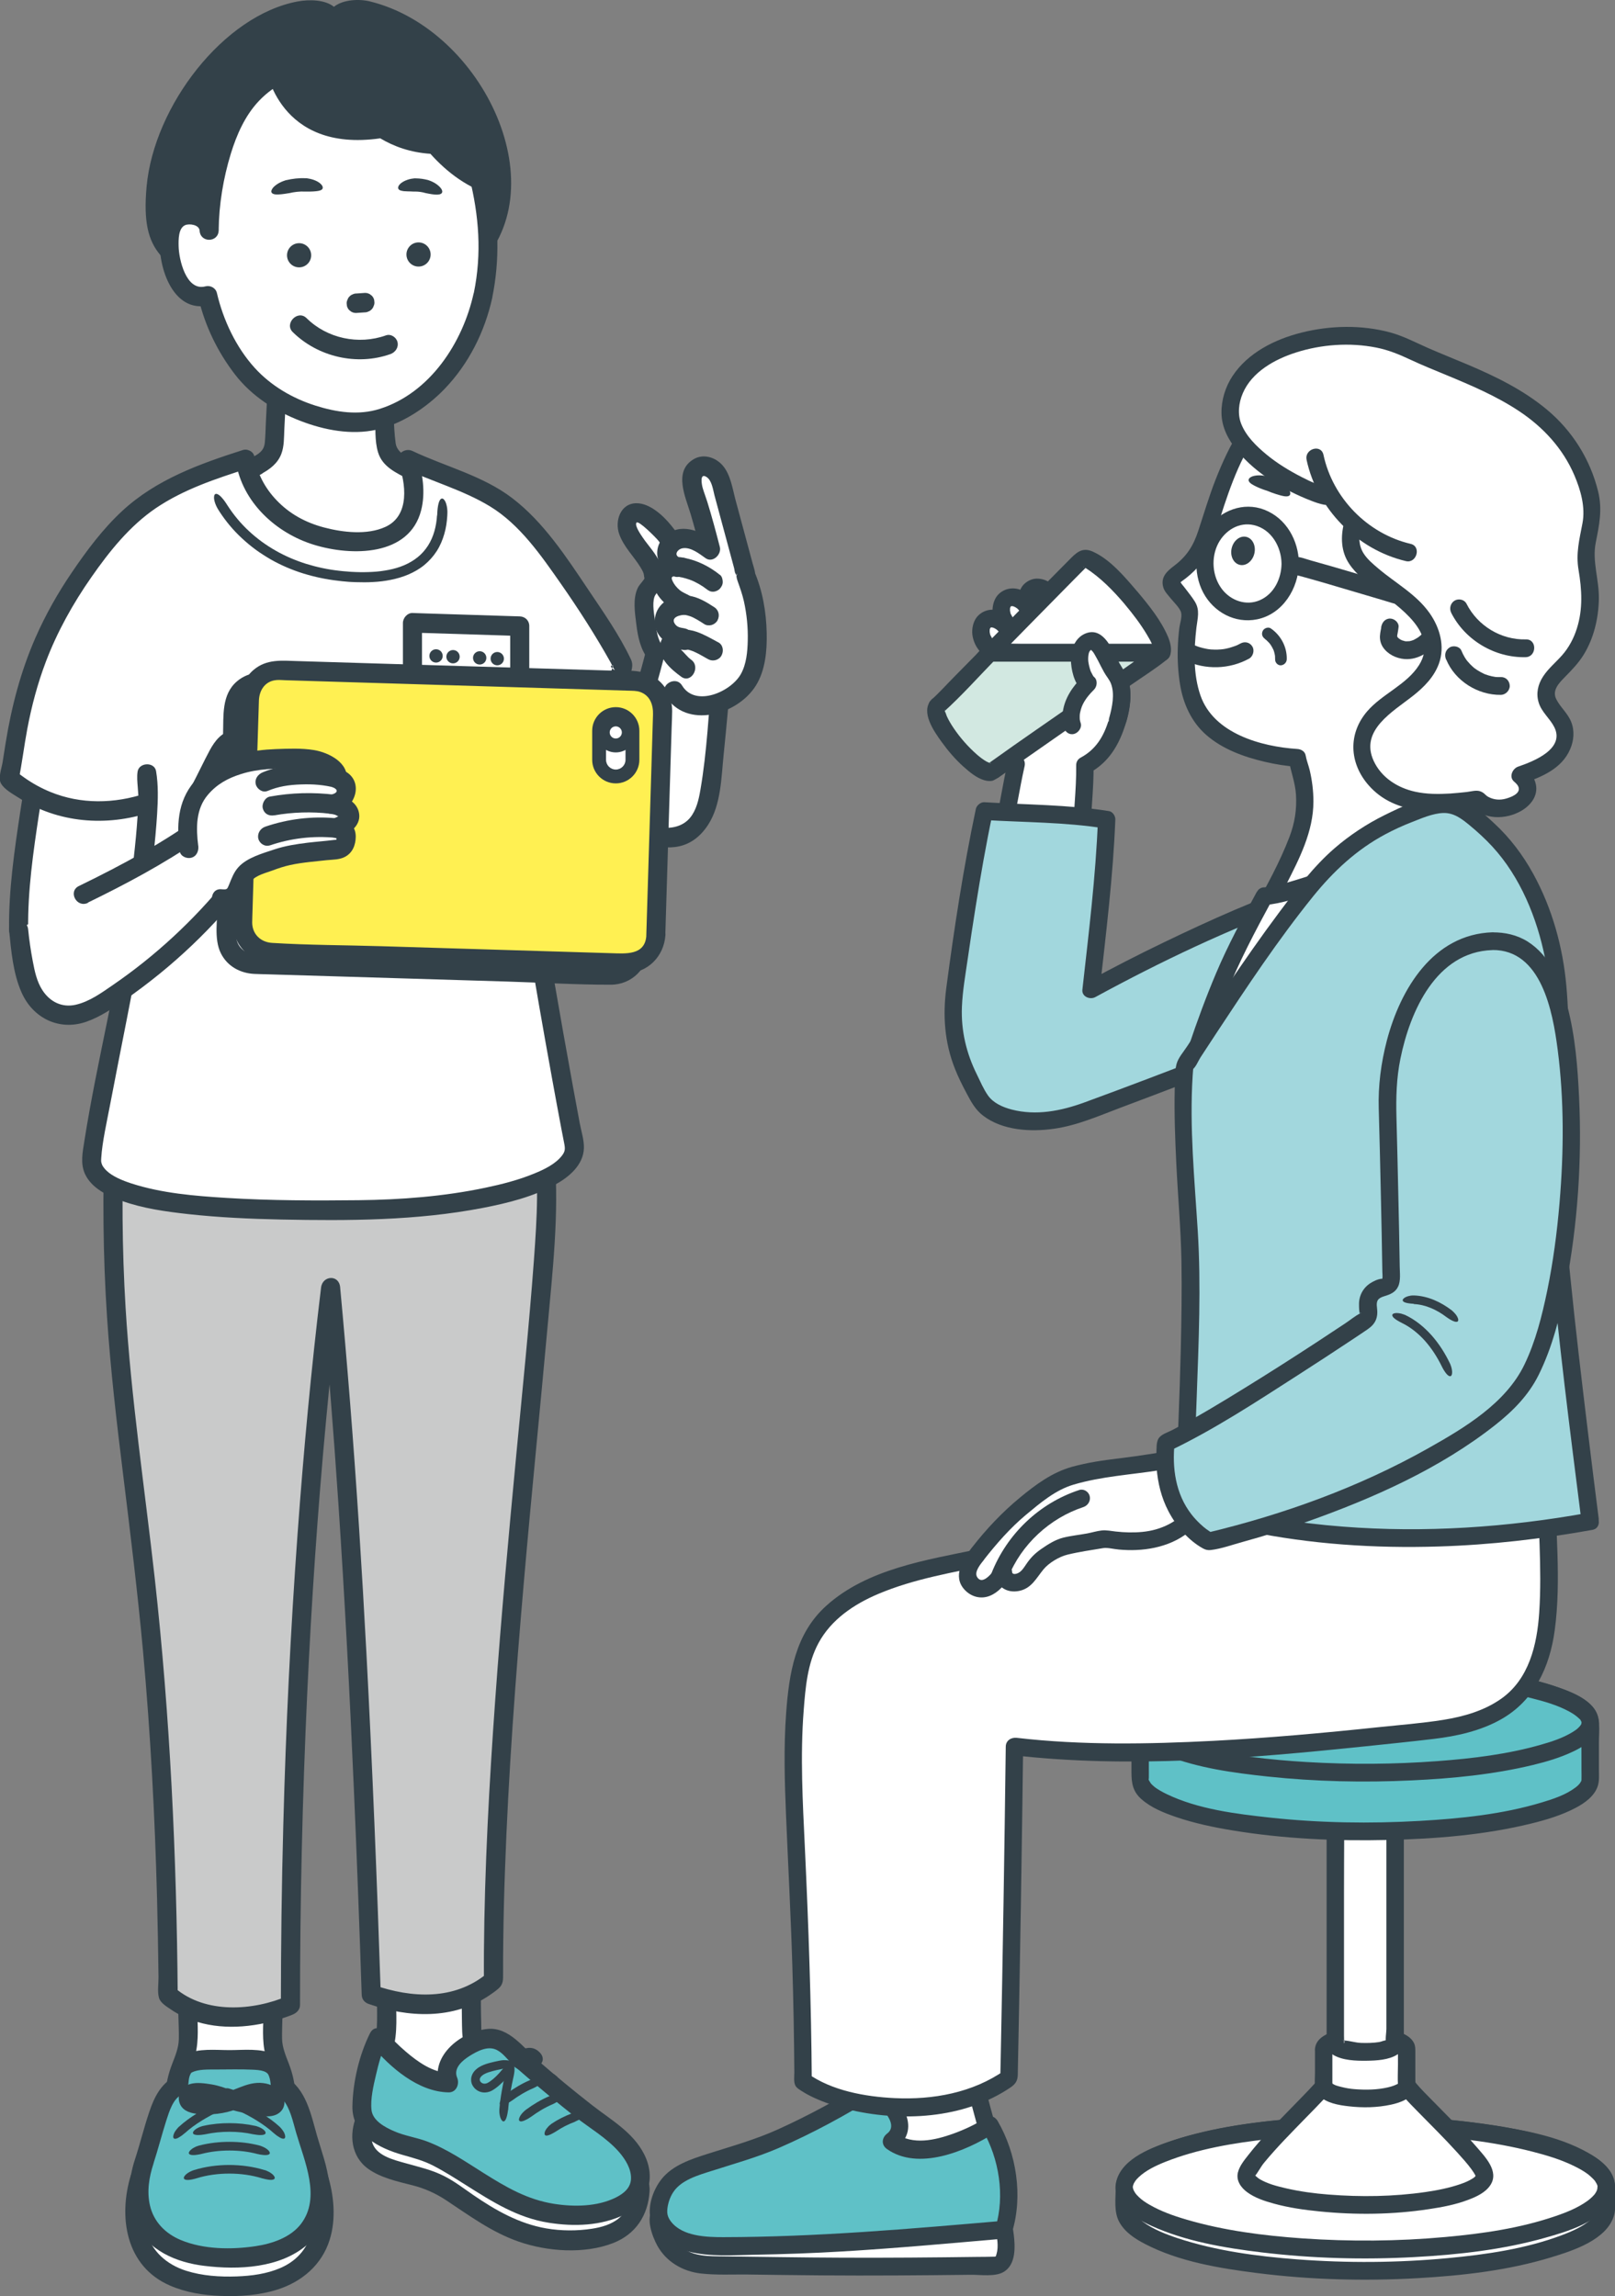 <?xml version="1.0" encoding="UTF-8"?>
<svg id="b" data-name="レイヤー 2" xmlns="http://www.w3.org/2000/svg" viewBox="0 0 247.19 351.42">
  <rect x="0" y="0" width="247.19" height="351.42" fill="#808080" stroke="none"/>
  <g id="c" data-name="レイヤー 1">
    <g id="d" data-name="職員3">
      <g id="e" data-name="左腕">
        <g>
          <g>
            <path d="M100.31,99.87c-.77,3.03-1.78,6.42-2.55,9.45-1-1.22-2.64-2.53-4.45-5.57,0,0-5.34-2.78-10.91-1.34-5.57,1.45,1.67,13.25,1.78,13.58,1.17,3.52,7.83,7.56,10.93,9.6,1.58,1.04,3.26,1.99,5.11,2.4,1.85.41,3.9.21,5.44-.89,2.19-1.58,2.82-4.52,3.15-7.2.62-4.96.92-8.77,1.68-16.93" style="fill: #fff;"/>
            <path d="M98.9,99.52c-.81,3.16-1.74,6.29-2.55,9.45l2.47-.72c-.92-1.1-1.97-2.09-2.86-3.23-.8-1.04-1.26-2.31-2.5-2.85-3.17-1.38-6.73-2.01-10.17-1.44-2.68.44-4.43,1.99-4.46,4.82-.02,2.39.93,4.78,1.88,6.93.64,1.45,1.45,2.81,2.15,4.23-.07-.14.05.14.15.37.11.26.24.51.39.75.42.69.94,1.34,1.48,1.93,1.18,1.28,2.56,2.37,3.95,3.4,5.09,3.79,14.54,10.74,19.53,3.11,2.02-3.08,2.04-7.31,2.41-10.87.43-4.15.78-8.31,1.17-12.47.18-1.94-2.75-1.8-2.92.07-.55,5.94-.8,12.02-1.82,17.9-.25,1.47-.61,3.08-1.58,4.26-1.12,1.36-2.95,1.73-4.63,1.46-3.12-.51-5.93-2.81-8.5-4.55-2.28-1.55-4.95-3.29-6.45-5.66-.64-1.01-1.16-2.21-1.7-3.28-.89-1.74-1.72-3.53-2.22-5.42-.22-.84-.42-1.73-.34-2.6.06-.6.16-.9.58-1.12,1.38-.73,3.77-.6,5.37-.37,1.38.2,2.81.57,4.08,1.09.22.09.55.18.74.34-.58-.46.25.67.41.9.29.41.58.81.89,1.21.89,1.14,1.93,2.13,2.86,3.23.75.89,2.21.29,2.47-.72.81-3.16,1.74-6.29,2.55-9.45.48-1.88-2.34-2.56-2.82-.7h0Z" style="fill: #334149;"/>
          </g>
          <path d="M96.6,108.03c-.63,2.5-1.12,5.03-1.75,7.52-.19.74.22,1.64,1.01,1.8s1.6-.3,1.8-1.1c.63-2.5,1.12-5.03,1.75-7.52.19-.74-.22-1.64-1.01-1.8s-1.6.3-1.8,1.1h0Z" style="fill: #334149;"/>
        </g>
        <g>
          <g>
            <path d="M107.99,92.51c.11-2.53-5.74-10.23-5.74-10.23-.87-1.29-2.01-2.4-3.33-3.22-.64-.4-1.44-.74-2.13-.42-.62.29-.91,1.05-.85,1.73s.38,1.31.7,1.91c1.14,2.17,3.7,4.07,3.42,6.5-.1.9-1.42,1.24-1.44,3.16s.29,6.36,1.69,7.94" style="fill: #fff;"/>
            <path d="M109.46,92.47c.02-2.49-1.89-5.09-3.2-7.08-1.11-1.69-2.34-3.5-3.54-4.98s-3.24-3.39-5.29-3.39c-2.49,0-3.37,2.75-2.65,4.74s2.19,3.33,3.25,5.06c.19.31.37.62.48.96.05.15.11.85.15.7-.1.33-.79.97-1.04,1.49-.8,1.67-.44,3.85-.22,5.62.23,1.87.63,3.85,1.86,5.34s3.29-.71,2.12-2.13c-.76-.92-.92-2.47-1.09-3.61s-.47-2.71-.14-3.79c.13-.41.44-.7.7-1.04.44-.57.68-1.18.69-1.91.03-1.65-.83-3.07-1.78-4.34-.45-.61-.95-1.19-1.37-1.82-.25-.37-1.3-1.84-.97-2.3.3-.42,3.07,2.39,3.39,2.81.18.23.34.47.51.71.07.09.14.19.21.28.01.02.12.17.03.04-.12-.16.1.14.13.17.6.83,1.19,1.68,1.76,2.53.76,1.15,1.5,2.32,2.15,3.54.25.47.52.99.69,1.46.07.17.14.41.19.61.11.39.06.05.06.39-.02,1.94,2.91,1.82,2.92-.07h0Z" style="fill: #334149;"/>
          </g>
          <g>
            <path d="M103.11,105.7c1.71,3.02,5.17,2.76,8.27,1.2,3.1-1.56,4.11-4.04,4.43-7.5.31-3.46-.24-8.05-1.65-11.22v-.08c-1.19-4.45-2.39-8.9-3.59-13.35-.23-.87-.48-1.76-1.04-2.46s-1.53-1.16-2.37-.86c-.8.29-1.26,1.18-1.3,2.03s.25,1.68.53,2.48c.86,2.42,2.34,8.2,2.34,8.2-1.03-.73-2.11-1.47-3.36-1.68-1.24-.21-2.71.28-3.2,1.45-.49,1.15.29,2.65,1.52,2.91-.13-.16.62.03.62.03-.56-.1-1.14-.16-1.7-.03s-1.08.5-1.27,1.04c-.21.56-.03,1.19.23,1.73.67,1.38,1.91,2.47,3.36,2.95l.03.1c-1.31-.15-2.82.49-3.21,1.75-.25.79,0,1.7.56,2.31s1.39.95,2.22.97l.36.35c-.81-.19-1.86-.28-2.3.43-.37.62,0,1.41.45,1.98.56.71,1.23,1.34,1.97,1.85" style="fill: #fff;"/>
            <path d="M101.83,106.46c3.18,5.23,11.04,2.98,13.85-1.51,1.47-2.34,1.73-5.37,1.67-8.07-.07-3.23-.63-6.48-1.91-9.46l.13,1.11c.14-.83-.18-1.6-.4-2.4l-.84-3.12-1.74-6.45c-.47-1.75-.76-3.93-2-5.34-1.08-1.24-2.93-1.82-4.42-.94-3.15,1.87-1.23,5.81-.45,8.44.57,1.93,1.09,3.88,1.59,5.83l2.17-1.72c-2.27-1.58-5.41-2.96-7.78-.72-2.09,1.97-1.04,5.38,1.6,6.15.75.22,1.64-.35,1.8-1.1v-.06c-.46.38-.94.76-1.41,1.14-.04,0,.18.03.23.05l.79-2.9c-1.31-.21-2.64-.22-3.73.65-.95.75-1.35,1.91-1.11,3.09.47,2.35,2.52,4.06,4.67,4.85l-1.02-1.04.03.1,1.44-1.9c-2.15-.14-4.43,1.16-4.74,3.43-.36,2.65,1.87,4.38,4.28,4.59l-1.04-.43.36.35,1.45-2.52c-1.77-.37-3.85-.05-4.25,2.05s1.74,3.9,3.24,4.98,3.01-1.52,1.51-2.61c-.64-.46-1.07-1.13-1.66-1.61l-.18-.33c-.33.21-.4.32-.21.33.02.02.74.08.78.09,1.36.28,2.52-1.47,1.45-2.52-.26-.26-.5-.52-.84-.66-.6-.24-1.27-.1-1.74-.66-.96-1.16.76-1.56,1.57-1.51.93.06,1.69-1.06,1.44-1.9-.34-1.15-1.55-1.2-2.38-1.9-.44-.37-.82-.82-1.07-1.34-.43-.88.15-.82.99-.68,1.8.29,2.66-2.45.79-2.9-.32-.08-.65-.13-.98-.13-.63,0-1.29.51-1.43,1.14v.06c.59-.37,1.19-.73,1.79-1.1-1.08-.32-.46-1.32.37-1.45,1.27-.2,2.55.85,3.52,1.53,1.09.76,2.46-.58,2.17-1.72-.59-2.3-1.21-4.61-1.91-6.88-.22-.71-.5-1.41-.71-2.13-.15-.51-.52-2.42.59-1.7.82.53.98,1.95,1.21,2.81l1.02,3.78,1.98,7.34c.07.25.08.7.24.89l.06.22.12-.27c.04.1-.07.32-.06.43.04.3.08.45.18.73.36,1.02.72,2.01.96,3.08.44,1.97.64,4.01.59,6.03-.04,1.7-.2,3.57-1.04,5.09-1.49,2.73-6.96,5.15-9,1.8-.99-1.64-3.53-.07-2.56,1.52h0Z" style="fill: #334149;"/>
          </g>
          <path d="M110.22,88.01c-1.61-1.3-3.47-2.24-5.51-2.63-.77-.15-1.62.3-1.8,1.1-.17.73.2,1.64,1.01,1.8.7.13,1.38.33,2.04.59l-.36-.15c.94.38,1.82.88,2.62,1.5l-.31-.24c.06.05.13.1.19.15.32.26.62.44,1.04.43.36,0,.78-.18,1.03-.45.27-.29.47-.67.45-1.08-.01-.35-.11-.8-.4-1.03h0Z" style="fill: #334149;"/>
          <path d="M109.31,92.92c-1.2-.78-2.5-1.58-3.95-1.75-.4-.05-.74-.04-1.09.17-.32.19-.62.56-.71.93s-.08.78.13,1.11c.19.31.51.64.89.69.47.06.92.19,1.36.36l-.36-.15c.79.32,1.51.78,2.23,1.25.31.2.76.23,1.11.13s.73-.38.9-.71c.38-.73.2-1.57-.5-2.03h0Z" style="fill: #334149;"/>
          <path d="M109.93,98.31c-1.08-.58-2.11-1.19-3.27-1.6-1.46-.51-2.99-.5-4.38.19-.69.34-.98,1.39-.58,2.04.44.73,1.25.89,1.98.52.24-.12-.22.07-.05.02.06-.02.11-.04.17-.06.12-.04.28-.05.39-.1-.1.05-.3.04-.06.01.06,0,.12-.01.18-.01.13,0,.27,0,.4,0,.03,0,.33.03.08,0-.23-.02-.01,0,.03,0,.13.02.27.05.4.08.28.07.55.16.82.26.05.02.25.1.03.01-.24-.1.04.02.07.03.12.05.25.11.37.17.23.11.47.23.7.36.41.22.81.46,1.21.68.69.37,1.63.13,2.01-.58s.24-1.63-.5-2.03h0Z" style="fill: #334149;"/>
        </g>
      </g>
      <g id="f" data-name="脚">
        <g>
          <path d="M42.81,324.36c2.74-5.47-1.1-8.37-1.1-12.29,0-3.93.52-15.5.52-15.5h-13.92s.52,11.57.52,15.5-3.84,6.83-1.1,12.29h15.09Z" style="fill: #fff;"/>
          <path d="M44.07,325.09c1.52-3.18,1.36-6.07.12-9.29-.47-1.21-.99-2.45-1.02-3.77-.02-1.01.03-2.03.05-3.05.11-4.15.28-8.3.47-12.45.04-.8-.66-1.46-1.44-1.46-4.64,0-9.28,0-13.92,0-.77,0-1.51.74-1.48,1.53.19,4.15.36,8.3.47,12.45.03,1.01.07,2.03.05,3.05-.03,1.32-.54,2.54-1.01,3.76-1.23,3.19-1.43,6.1.08,9.26.23.47.76.73,1.26.73,5.03,0,10.06,0,15.09,0,1.86,0,1.96-2.98.04-2.98-5.03,0-10.06,0-15.09,0l1.26.73c-.72-1.5-1.01-3.04-.62-4.67.3-1.26.84-2.43,1.27-3.64.78-2.23.63-4.49.57-6.81-.11-3.98-.28-7.96-.45-11.94l-1.48,1.53c4.64,0,9.28,0,13.92,0l-1.44-1.46c-.18,3.98-.34,7.96-.45,11.94-.07,2.32-.22,4.58.56,6.8.43,1.21.97,2.39,1.27,3.64.38,1.62.14,3.15-.58,4.65-.83,1.73,1.67,3.19,2.5,1.45Z" style="fill: #334149;"/>
        </g>
        <g>
          <path d="M48.74,333.25c1.57,5.12,2.78,16.67-13.65,16.67-16.43,0-15.22-11.56-13.65-16.67h27.29Z" style="fill: #fff;"/>
          <path d="M47.32,333.66c1.54,5.08,1.16,11.04-4.38,13.45-2.1.91-4.44,1.22-6.71,1.3-2.6.09-5.25-.08-7.75-.87-2.94-.93-5.29-2.98-6.08-5.97-.71-2.68-.35-5.36.45-7.97l-1.43,1.14c7.96,0,15.92,0,23.87,0,1.14,0,2.28,0,3.42,0,1.86,0,1.96-2.98.04-2.98-7.96,0-15.92,0-23.87,0-1.14,0-2.28,0-3.42,0-.67,0-1.24.52-1.43,1.14-1.95,6.42-.8,13.97,5.99,16.91,2.45,1.06,5.09,1.48,7.74,1.58,2.89.12,5.9-.09,8.67-.96,3.79-1.2,6.85-3.81,8.04-7.66.99-3.19.64-6.77-.32-9.92-.56-1.85-3.38-.97-2.84.82Z" style="fill: #334149;"/>
        </g>
        <g>
          <path d="M22.07,330.8c1.07-3.2,1.98-7.36,3.1-9.47.44-.83,1.13-1.65,2.17-2.19.25-4.14,2.13-3.89,7.78-3.89,5.64,0,7.52-.25,7.78,3.89,1.04.54,1.73,1.36,2.17,2.19,1.12,2.11,2.03,6.28,3.1,9.47,1.84,5.52,1.7,14.74-13.04,14.74-14.74,0-14.88-9.22-13.04-14.74Z" style="fill: #5fc1c7;"/>
          <path d="M23.48,331.15c.71-2.17,1.27-4.39,1.96-6.56.25-.78.5-1.57.86-2.3.2-.41.43-.78.74-1.12.42-.46,1.06-.66,1.43-1.15.47-.61.31-1.45.52-2.16.09-.3.1-.27.19-.46.08-.17.03-.13.21-.22.98-.5,2.45-.43,3.64-.44,1.89,0,3.8-.06,5.69.03.55.03,1.13.06,1.66.24.3.1.56.3.64.43.25.42.33.91.39,1.4s.05.94.43,1.36c.41.45,1.01.63,1.43,1.11,1.17,1.36,1.57,3.45,2.06,5.12,1.28,4.39,3.83,9.91.73,13.95-1.59,2.07-4.4,3.02-6.95,3.4-3.68.55-7.98.51-11.46-.95-2.36-.99-4.13-2.8-4.7-5.29-.49-2.14-.14-4.3.54-6.39.61-1.85-2.22-2.51-2.82-.7-1.04,3.16-1.27,6.7.07,9.81,1.79,4.16,6.28,6.02,10.52,6.53,5.22.64,11.61.37,15.79-3.26,2.71-2.36,3.67-6.01,3.31-9.49-.26-2.46-1.14-4.75-1.82-7.11-.94-3.28-1.67-7.26-4.89-9.09l.71,1.27c-.13-1.86-.57-3.83-2.42-4.7-2.02-.96-4.63-.64-6.8-.64s-4.7-.3-6.71.63c-1.9.88-2.41,2.85-2.55,4.78l.76-1.32c-2.09,1.19-3.05,3.17-3.79,5.37-.81,2.38-1.4,4.84-2.18,7.23-.61,1.85,2.22,2.51,2.82.7Z" style="fill: #334149;"/>
        </g>
        <g>
          <path d="M57.63,322.76c2.26,5.42,11.21,4.92,18.2,9.77l15.29-5.26c-5.06-4.06-18.33-10.12-18.82-15.59-.47-5.21.2-24.43.2-24.43l-13.36,5.31s.01,12.84.02,17.89c0,5.06-3.79,6.88-1.53,12.3Z" style="fill: #fff;"/>
          <path d="M56.35,323.52c1.38,3.11,4.6,4.51,7.61,5.58,1.8.64,3.63,1.18,5.42,1.85.95.35,1.88.75,2.79,1.19.99.49,1.91,1.25,2.9,1.69,1.23.55,3.22-.6,4.37-.99l7.19-2.47c1.61-.55,3.23-1.11,4.84-1.66.91-.31,1.64-1.76.71-2.5-3.12-2.48-6.65-4.39-9.98-6.55-1.71-1.11-3.41-2.24-4.97-3.56-1.19-1-2.48-2.14-3.16-3.57-.46-.98-.39-1.97-.42-3.15-.05-1.6-.05-3.21-.05-4.81.01-3.59.08-7.19.18-10.78.06-2.19.12-4.38.19-6.56.03-.88-.92-1.75-1.81-1.4-4.45,1.77-8.91,3.54-13.36,5.31-.62.25-1.11.76-1.11,1.47,0,4.51,0,9.01.01,13.52,0,2.78.21,5.49-.81,8.14-.51,1.33-1.11,2.61-1.33,4.04-.27,1.83.11,3.53.79,5.23.3.75,1.36.88,1.98.52.76-.44.88-1.3.58-2.04-.61-1.52-.68-3-.17-4.55.42-1.29,1.05-2.51,1.42-3.82.74-2.59.46-5.46.45-8.13,0-4.32,0-8.64-.01-12.96l-1.11,1.47c4.45-1.77,8.91-3.54,13.36-5.31l-1.81-1.4c-.19,5.56-.34,11.13-.37,16.7,0,1.69,0,3.37.03,5.06.03,1.22-.02,2.57.31,3.76.97,3.56,4.74,6.1,7.59,8.07,3.74,2.58,7.9,4.64,11.46,7.47l.71-2.5c-5.1,1.75-10.2,3.5-15.29,5.26l1.11.13c-3.23-2.2-6.94-3.38-10.62-4.61-2.65-.89-5.83-1.85-7.05-4.62-.77-1.75-3.31-.16-2.56,1.52Z" style="fill: #334149;"/>
        </g>
        <g>
          <path d="M55.83,324.58s-2.05,4.74,2.41,6.72c4.46,1.97,5.75,1.33,9.38,3.28,3.63,1.96,9.49,7.87,18.18,8.22,8.69.34,12.05-2.43,12.17-7.83.12-5.4-20.82-8.18-24.25-8.79-3.44-.6-15.9-3.35-17.89-1.6Z" style="fill: #fff;"/>
          <path d="M54.57,323.85c-1.19,2.83-.84,6.23,1.81,8.11,1.91,1.36,4.46,1.92,6.71,2.49,1.86.47,3.54,1.21,5.15,2.27,3.62,2.39,7.02,4.93,11.17,6.37,4.38,1.52,10.04,1.93,14.44.21,3.45-1.35,5.34-4.23,5.57-7.89.18-2.86-2.24-4.53-4.57-5.63-5.99-2.8-12.84-3.8-19.32-4.83-3.18-.51-6.32-1.2-9.5-1.7-2.21-.35-4.45-.67-6.68-.73-1.56-.04-3.24,0-4.51,1.02-1.49,1.2.52,3.29,2.01,2.09-.16.13-.25.12.07.03.26-.07.39-.09.56-.11.68-.08,1.38-.07,2.06-.04,1.73.07,3.44.3,5.15.56,2.92.45,5.82,1.07,8.73,1.57,5.38.93,10.79,1.72,16.03,3.32,2.29.7,5.21,1.61,6.73,3.3.16.18.3.46.32.54.1.35.06-.08.02.44-.03.37-.04.74-.11,1.11-.21,1.21-.7,2.32-1.64,3.12-1.15.98-2.72,1.42-4.18,1.64-2.26.35-4.72.34-6.97-.05-4.15-.71-7.78-2.77-11.21-5.13-1.42-.98-2.81-2.05-4.35-2.84-1.92-.99-3.93-1.43-5.98-2.01-1.85-.52-4.67-1.17-5.15-3.36-.13-.59-.08-1.26.02-1.74.05-.24.12-.47.19-.7.05-.18.28-.7-.02.01.31-.73.25-1.58-.5-2.03-.63-.37-1.7-.14-2.01.58Z" style="fill: #334149;"/>
        </g>
        <g>
          <path d="M57.89,311.9c-1.18,2.3-2.57,7.82-2.49,10.97.08,3.15,4.16,4.97,7.82,5.8,3.66.83,7.2,3.53,13.49,7.35,6.29,3.81,15.21,3.86,19.33.95,4.11-2.91,1.31-8.15-2.76-10.94-4.06-2.79-12.91-10.24-14.38-11.78s-2.84-3.08-5.94-1.8c-2.37.98-5.7,3.25-4.27,6.28-5.1.04-10.8-6.84-10.8-6.84Z" style="fill: #5fc1c7;"/>
          <path d="M56.64,311.17c-1.66,3.34-2.63,7.47-2.7,11.2-.09,4.33,4.08,6.42,7.72,7.45,1.62.46,3.12.85,4.62,1.62,1.73.89,3.38,1.95,5.03,2.99,4.05,2.55,7.9,5.02,12.72,5.77,3.81.6,7.99.48,11.51-1.24,3.69-1.81,4.9-5.59,3.06-9.24-1.71-3.39-5.08-5.26-7.97-7.52s-5.52-4.43-8.19-6.75c-2.26-1.96-4.51-5.25-7.83-4.92-4.23.42-9.12,4.43-7.2,8.98l1.3-2.25c-2.47-.04-4.78-1.7-6.59-3.25-1.13-.97-2.21-2.02-3.17-3.16-1.21-1.45-3.3.71-2.12,2.13,2.85,3.42,7.17,7.19,11.84,7.26,1.19.02,1.7-1.3,1.3-2.25-.61-1.45.78-2.61,1.88-3.31,1.18-.74,2.79-1.62,4.17-.94.93.46,1.57,1.38,2.31,2.08s1.56,1.41,2.35,2.09c2.35,2.03,4.75,4.01,7.19,5.94,2.27,1.79,5,3.35,6.9,5.54.94,1.09,1.87,2.57,1.81,4.07-.05,1.42-1.15,2.29-2.34,2.88-2.82,1.4-6.39,1.44-9.44.96-4.12-.65-7.37-2.57-10.85-4.76-2.77-1.74-5.52-3.63-8.59-4.79-1.65-.62-3.41-.85-5.03-1.56-1.37-.6-3.29-1.59-3.47-3.26s.29-3.67.68-5.34.83-3.41,1.6-4.96c.85-1.72-1.65-3.18-2.5-1.45Z" style="fill: #334149;"/>
        </g>
        <g>
          <path d="M17.5,173.06c.6-16.34,5.82-29.77,5.82-29.77l27.85,10.03,25.93-10.03s6.16,22.14,6.57,38.34c.39,15.51-8.35,76.95-8.13,121.45-3.34,2.77-9.15,5.55-18.71,2.16-1.74-52.25-3.84-82.72-6.22-108.23-3.49,28.9-6.15,66.92-6.15,109.86,0,0-11.32,4.92-18.71-1.55-.56-74.12-10-84.78-8.24-132.26Z" style="fill: #c9caca;"/>
          <path d="M18.96,173.02c.28-7.02,1.37-13.97,3.12-20.77.74-2.9,1.56-5.82,2.64-8.61l-1.8,1.1c7.95,2.87,15.91,5.73,23.86,8.6,1.26.45,2.52,1,3.8,1.37.83.24,1.55-.19,2.32-.49,4.44-1.72,8.88-3.44,13.32-5.15,3.74-1.45,7.48-2.89,11.22-4.34l-1.77-1.02c2.19,7.88,3.89,15.93,5.14,24.01.8,5.14,1.44,10.36,1.39,15.56-.03,3.2-.25,6.39-.48,9.58-.73,9.92-1.75,19.81-2.69,29.71-1.19,12.51-2.33,25.03-3.23,37.56-.92,12.83-1.63,25.7-1.73,38.57-.01,1.48-.01,2.96,0,4.44l.45-1.08c-5,4.11-11.49,3.77-17.31,1.75l1.07,1.42c-.58-17.43-1.28-34.86-2.2-52.28-.68-12.75-1.48-25.49-2.49-38.21-.47-5.92-.98-11.83-1.53-17.74-.18-1.96-2.7-1.8-2.92.07-1.51,12.51-2.68,25.06-3.59,37.63-1.08,14.86-1.8,29.75-2.19,44.65-.25,9.19-.36,18.38-.37,27.58l1.11-1.47c-5.36,2.31-12.63,2.8-17.3-1.18l.4,1.03c-.17-21.29-1.16-42.54-3.51-63.71-1.54-13.82-3.63-27.59-4.47-41.48-.55-9.01-.58-18.05-.26-27.07.07-1.94-2.85-1.82-2.92.07-.35,9.48-.29,18.96.34,28.43.53,8.06,1.47,16.08,2.46,24.1,1.11,9.01,2.22,18.02,3.05,27.06,1.15,12.63,1.82,25.29,2.15,37.97.1,3.98.17,7.96.22,11.94.01.95-.19,2.22.07,3.14.22.78,1.12,1.31,1.75,1.74,1.25.87,2.66,1.52,4.12,1.96,4.43,1.34,9.44.73,13.74-.8.29-.1.59-.21.87-.33.61-.26,1.11-.75,1.11-1.47,0-15.88.36-31.77,1.1-47.63.65-13.97,1.59-27.94,2.89-41.87.63-6.79,1.35-13.58,2.16-20.36l-2.92.07c1.03,11.05,1.91,22.1,2.65,33.17.97,14.5,1.73,29.02,2.36,43.54.46,10.5.85,21.01,1.2,31.51.02.7.42,1.19,1.07,1.42,6.08,2.11,12.93,2.42,18.46-1.31.48-.33.98-.67,1.42-1.06.74-.66.69-1.36.69-2.28,0-1.72,0-3.44.03-5.15.04-3.55.13-7.1.26-10.65.52-14.81,1.63-29.59,2.91-44.35,1.12-12.93,2.43-25.84,3.6-38.76.78-8.6,1.78-17.31,1.1-25.95-.89-11.35-3.25-22.66-6.19-33.64-.06-.22-.12-.44-.18-.66-.2-.71-1.01-1.32-1.77-1.02-7.77,3.01-15.55,6.01-23.32,9.02l-1.95.75c-.15.06-.33.1-.47.18-.48.28.16-.53.55.06-.09-.14-.68-.24-.82-.3l-1.96-.7-14.21-5.12c-3.62-1.3-7.23-2.61-10.85-3.91-.81-.29-1.54.43-1.8,1.1-1.12,2.89-1.96,5.91-2.72,8.91-1.76,6.95-2.87,14.08-3.15,21.25-.08,1.94,2.85,1.82,2.92-.07Z" style="fill: #334149;"/>
        </g>
        <g>
          <path d="M87.49,323.47c-1.09.42-2.12.93-3.1,1.59-.01,0-.02.02-.03.03-.05.04-.1.08-.15.12-.11.08-.2.18-.29.27-.09.09-.17.19-.24.28-.07.09-.13.18-.18.28-.05.09-.09.18-.11.26-.03.08-.04.16-.04.23,0,.13.03.23.11.28.08.05.18.06.3.04.06-.01.12-.03.19-.05.07-.02.15-.05.22-.08.07-.04.16-.07.25-.12.09-.04.17-.09.27-.14.1-.05.19-.11.29-.17.05-.03.1-.06.15-.09.01,0,.02-.01.03-.02.86-.58,1.84-1.07,2.83-1.44.01,0,.02,0,.03-.02h.01s.08-.05.08-.05c.11-.05.22-.1.32-.15.1-.05.19-.1.28-.15.09-.05.17-.1.24-.15.07-.05.14-.1.19-.15.06-.05.1-.09.14-.14.08-.1.12-.19.1-.28s-.08-.17-.2-.22c-.06-.03-.13-.05-.21-.07-.08-.02-.17-.03-.27-.03-.1,0-.21,0-.32,0-.11.01-.23.02-.35.05-.12.02-.25.05-.38.09-.03,0-.06.02-.09.03h-.02s-.03,0-.04.01Z" style="fill: #334149;"/>
          <path d="M84.08,320.82c-1.3.55-2.48,1.27-3.6,2.09-.01,0-.02.02-.03.03-.05.04-.1.08-.15.12-.1.09-.19.18-.28.27-.17.18-.31.36-.4.53-.1.17-.16.32-.18.45-.02.13,0,.23.07.29.07.06.17.09.29.08.12-.01.27-.05.44-.12.17-.07.35-.16.55-.27.1-.06.2-.12.3-.19.05-.03.1-.06.15-.1.01,0,.02-.01.04-.02,1.03-.76,2.16-1.44,3.32-1.93.01,0,.03-.01.04-.02h.02s.08-.05.08-.05c.11-.06.21-.1.31-.16.19-.11.37-.21.51-.32.29-.2.46-.41.43-.59-.03-.18-.29-.3-.68-.32-.19,0-.43.01-.67.07-.12.03-.25.06-.38.1-.03.01-.06.02-.09.03h-.02s-.03.01-.04.02Z" style="fill: #334149;"/>
          <path d="M81.13,318.36c-1.3.55-2.48,1.27-3.6,2.09-.01,0-.02.02-.03.03-.05.04-.1.08-.15.12-.1.09-.19.18-.28.27-.17.18-.31.36-.4.53-.1.17-.16.32-.18.45-.02.13,0,.23.07.29.07.06.17.09.29.08.12-.01.27-.05.44-.12.17-.07.35-.16.55-.27.1-.06.2-.12.3-.19.05-.03.1-.06.15-.1.01,0,.02-.01.04-.02,1.03-.76,2.16-1.44,3.32-1.93.01,0,.03-.01.04-.02h.02s.08-.05.08-.05c.11-.06.21-.1.31-.16.19-.11.37-.21.51-.32.29-.2.46-.41.43-.59-.03-.18-.29-.3-.68-.32-.19,0-.43.01-.67.07-.12.03-.25.06-.38.1-.03.01-.06.02-.09.03h-.02s-.03.01-.04.02Z" style="fill: #334149;"/>
          <path d="M76.84,316.79c-.55.67-1.16,1.3-1.83,1.77l-.25.16s-.08.05-.11.06c-.03.02-.07.04-.1.05-.13.06-.27.08-.4.08-.13,0-.25-.03-.36-.09-.11-.06-.2-.14-.26-.23-.07-.09-.09-.19-.1-.29,0-.1.02-.2.08-.31.06-.11.16-.22.29-.33.13-.1.28-.2.45-.28.33-.16.74-.29,1.16-.4.42-.11.86-.21,1.29-.29.04,0,.08-.02.12-.03.06-.01.12-.03.18-.04.12-.03.24-.07.35-.1.22-.07.42-.15.58-.24.33-.17.52-.37.49-.55-.02-.18-.27-.32-.64-.38-.19-.03-.41-.04-.65-.04-.12,0-.25.01-.37.03-.06,0-.13.02-.19.03-.04,0-.08.01-.12.02-.46.09-.91.19-1.38.31-.46.12-.93.26-1.41.5-.24.12-.48.26-.7.45-.22.18-.44.41-.6.7-.16.29-.27.64-.25,1,0,.36.12.71.32.99.19.29.45.51.74.67.29.16.62.24.95.25.33,0,.65-.06.94-.18.07-.03.14-.06.21-.1.07-.04.14-.07.19-.11l.32-.21c.82-.59,1.49-1.29,2.09-2.02.03-.03.05-.07.08-.1.03-.04.06-.09.09-.13.08-.11.14-.22.2-.33.12-.21.21-.42.26-.6.11-.37.09-.65-.07-.74-.16-.1-.41,0-.7.21-.15.11-.31.24-.47.4-.08.08-.16.17-.25.26-.03.04-.06.07-.1.11-.03.03-.05.06-.08.09Z" style="fill: #334149;"/>
          <path d="M80.14,316.62c.53.01,1.07,0,1.65-.16.15-.04.29-.09.45-.17.04-.01.09-.05.14-.07.05-.03.09-.06.14-.09.05-.04.1-.07.14-.11.04-.04.09-.08.13-.13.15-.18.26-.4.28-.63.02-.23-.02-.47-.13-.68-.02-.05-.06-.1-.09-.15-.03-.05-.06-.11-.1-.14-.03-.04-.07-.08-.1-.12-.03-.04-.06-.06-.09-.09-.06-.06-.12-.11-.18-.16-.05-.05-.13-.1-.2-.15-.14-.1-.31-.18-.48-.24-.17-.06-.35-.09-.53-.1-.36-.02-.69.05-.98.15-.29.1-.55.24-.79.39-.02.01-.04.03-.06.04l-.08.06s-.06.05-.09.07c-.11.09-.21.19-.3.28-.18.19-.31.38-.4.56-.18.35-.2.64-.05.75.14.11.4.06.72-.09.16-.07.33-.17.52-.28.09-.05.18-.11.28-.17.04-.03.09-.05.14-.08.02,0,.03-.02.05-.03.34-.22.7-.36.96-.34.13,0,.24.04.35.12.05.03.13.1.19.15.07.06.06.06.06.06,0,0,.01,0-.03.02-.07.03-.14.06-.23.08-.36.1-.8.13-1.24.11-.02,0-.04,0-.06,0h-.03s-.06,0-.08,0c-.12,0-.23,0-.34.01-.22.01-.42.03-.6.06-.35.06-.6.17-.64.35-.04.18.14.39.48.57.17.09.39.17.63.23.12.03.25.05.39.07.03,0,.06,0,.1.01h.03s.05.01.07.01Z" style="fill: #334149;"/>
          <path d="M77.77,323c.06-.89.19-1.79.34-2.69.15-.9.34-1.79.54-2.69,0-.02,0-.04.01-.06.01-.06.02-.12.03-.18.02-.12.04-.25.05-.36.02-.23.02-.45,0-.63-.03-.37-.14-.62-.31-.67-.18-.05-.39.12-.6.44-.1.16-.2.35-.29.58-.04.11-.09.23-.12.35-.02.06-.03.12-.05.18,0,.02-.01.04-.02.06-.21.91-.4,1.83-.56,2.76-.16.93-.29,1.86-.36,2.82,0,.02,0,.04,0,.06v.03s0,.06,0,.09c0,.13,0,.26.02.38.03.25.08.47.14.65.14.37.32.58.5.56.18-.02.33-.25.43-.58.06-.17.11-.37.15-.59.02-.11.04-.23.06-.35,0-.03,0-.06.01-.09v-.03s.01-.04.01-.06Z" style="fill: #334149;"/>
          <path d="M84.08,317.08l-3.75-1.37s-.03,0-.04-.01c-.06-.02-.12-.04-.18-.05-.12-.04-.24-.07-.36-.09-.23-.05-.45-.08-.63-.08-.37,0-.63.07-.7.25s.09.4.38.64c.15.12.33.23.53.35.1.06.21.11.33.16.05.02.11.05.17.07.01,0,.03.01.04.02l3.73,1.36s.03,0,.04.01h.02s.06.02.09.03c.12.04.24.06.36.09.23.05.45.08.63.08.37,0,.64-.07.71-.24.07-.17-.08-.4-.37-.63-.14-.12-.33-.23-.53-.35-.1-.06-.22-.11-.33-.16-.03-.01-.05-.02-.08-.04h-.02s-.03-.02-.04-.03Z" style="fill: #334149;"/>
        </g>
        <g>
          <g>
            <path d="M40.54,332.15c-1.76-.55-3.6-.79-5.42-.8-1.83,0-3.66.24-5.42.78-.04.01-.08.03-.12.04-.05.02-.13.04-.18.07-.12.05-.24.11-.35.16-.22.12-.41.24-.55.37-.29.25-.42.51-.34.67.08.17.35.22.71.2.18-.01.38-.04.6-.09.11-.02.23-.05.34-.08.06-.01.11-.03.17-.05.04,0,.07-.02.11-.03,1.61-.5,3.32-.72,5.02-.72,1.7,0,3.41.23,5.02.73.04.01.07.02.11.03h.05s.06.03.09.03c.12.03.23.06.34.08.22.05.43.07.6.09.36.02.62-.03.71-.2.08-.16-.04-.41-.34-.67-.14-.13-.33-.25-.55-.37-.11-.06-.23-.11-.35-.16-.03-.01-.07-.03-.09-.04l-.06-.02s-.08-.03-.12-.04Z" style="fill: #334149;"/>
            <path d="M39.73,328.38c-1.51-.4-3.06-.57-4.61-.57-1.54,0-3.09.17-4.61.56-.03,0-.07.02-.1.03-.06.02-.12.04-.19.06-.13.04-.25.09-.36.15-.22.1-.42.22-.57.35-.3.24-.44.49-.37.65.08.17.34.23.7.23.18,0,.38-.02.61-.06.11-.02.23-.04.35-.06.09-.02.17-.04.27-.06,1.38-.36,2.83-.52,4.27-.52,1.44,0,2.89.16,4.27.53.03,0,.06.01.09.02h.05s.06.02.09.03c.12.02.23.05.35.06.22.03.43.06.61.06.36,0,.62-.06.7-.23.07-.16-.06-.41-.37-.65-.15-.12-.34-.24-.57-.35-.11-.05-.23-.1-.36-.15-.03-.01-.06-.02-.09-.03l-.05-.02s-.07-.02-.1-.03Z" style="fill: #334149;"/>
            <path d="M39.08,325.37c-1.31-.29-2.63-.42-3.96-.42-1.32,0-2.65.12-3.96.41-.03,0-.06.01-.09.02-.06.02-.13.04-.19.05-.13.04-.25.09-.36.13-.23.1-.42.21-.58.32-.31.23-.46.47-.39.64.07.17.33.24.69.25.18,0,.38,0,.61-.03.11-.01.23-.03.35-.05.06,0,.12-.02.17-.03.03,0,.05,0,.08-.01,1.19-.26,2.43-.38,3.67-.38,1.24,0,2.47.12,3.66.39.03,0,.05.01.08.01h.04s.06.01.09.02c.12.02.24.04.35.05.22.03.43.04.61.03.36,0,.62-.08.69-.25.07-.17-.08-.41-.39-.64-.16-.11-.35-.23-.58-.32-.11-.05-.24-.09-.36-.13-.03,0-.06-.02-.09-.03h-.04s-.06-.03-.09-.04Z" style="fill: #334149;"/>
          </g>
          <g>
            <path d="M42.81,325.51c-.86-.79-1.8-1.46-2.77-2.06-.97-.6-1.97-1.13-3-1.62-.02-.01-.05-.02-.07-.03l-.08-.03s-.06-.02-.09-.04c-.12-.05-.24-.09-.36-.12-.23-.07-.45-.11-.64-.12-.38-.03-.65.05-.71.22-.06.17.07.4.35.65.14.12.31.25.5.37.1.06.2.12.31.18.05.03.11.06.16.09.02.01.04.02.06.03.98.46,1.95.97,2.86,1.54.92.57,1.79,1.2,2.57,1.91.02.02.04.03.05.04l.03.02s.04.04.07.06c.09.08.18.15.27.22.09.07.18.13.27.18.09.05.16.11.24.15.31.18.58.24.72.13s.14-.38-.01-.75c-.04-.09-.08-.19-.14-.28-.06-.09-.13-.19-.2-.29-.07-.1-.16-.2-.25-.3-.02-.02-.05-.06-.06-.07l-.03-.03s-.04-.04-.06-.05Z" style="fill: #334149;"/>
            <path d="M28.28,326.49c.78-.71,1.65-1.34,2.57-1.91.92-.57,1.88-1.08,2.86-1.54.02-.01.04-.02.06-.03.05-.03.11-.06.16-.09.11-.06.21-.12.31-.18.19-.13.37-.25.5-.37.27-.25.41-.48.35-.65-.06-.17-.33-.25-.71-.22-.19.02-.41.05-.64.12-.12.03-.24.07-.36.12-.03.01-.06.02-.09.04l-.08.03s-.05.02-.07.03c-1.02.48-2.03,1.02-3,1.62-.97.6-1.91,1.27-2.77,2.06-.02.02-.04.04-.06.05l-.03.03s-.04.05-.06.07c-.09.1-.17.2-.25.3-.07.1-.14.2-.2.29-.06.09-.1.19-.14.28-.15.36-.16.64-.01.75.15.11.42.05.72-.13.08-.04.15-.1.24-.15.09-.05.18-.11.27-.18s.18-.14.27-.22c.02-.02.05-.04.07-.06l.03-.02s.04-.03.05-.04Z" style="fill: #334149;"/>
          </g>
          <path d="M35.49,319.98c-1-.43-2.02-.78-3.11-.96-1-.16-2.23-.35-3.23-.07-1.2.34-2.07,1.54-1.7,2.8.34,1.18,1.46,1.63,2.58,1.76,2.17.26,4.35.02,6.39-.78.87-.34,1.76-.81,2.7-.94.33-.05.68-.04,1,.04.15.04.23.06.36.13.17.08.22.12.16.1.24.29.23.15,0-.39l.4-.69c.26-.05.29-.08.1-.07-.17,0-.33-.02-.5-.04-.21-.02-.42-.04-.63-.07-.54-.07-1.08-.16-1.62-.26-1.12-.22-2.22-.52-3.3-.88-.76-.25-1.61.38-1.8,1.1-.22.81.25,1.55,1.01,1.8,1.28.43,2.59.76,3.92.99s3.05.68,4.25,0c1.42-.8,1.33-2.58.28-3.62-.88-.86-2.19-1.21-3.4-1.14-1.3.08-2.45.61-3.64,1.07-1.11.43-2.24.71-3.43.77-.61.03-1.23.02-1.83-.07-.15-.02-.3-.05-.44-.09.43.27.38.72-.15,1.34.16.06.5,0,.68,0,1.17.04,2.36.3,3.44.77.74.32,1.58.16,2.01-.58.36-.62.25-1.71-.5-2.03h0Z" style="fill: #334149;"/>
        </g>
      </g>
      <g id="g" data-name="上半身">
        <g>
          <path d="M21.95,141.62l3.29-25-18.79-3.29c-.13.43-3.76,19.36-3.6,28.93" style="fill: #fff;"/>
          <path d="M23.41,141.59c.96-7.3,1.92-14.59,2.88-21.89l.41-3.11c.08-.6-.48-1.31-1.07-1.42-6.26-1.1-12.53-2.19-18.79-3.29-.8-.14-1.58.29-1.8,1.1-.31,1.1-.45,2.28-.65,3.4-.46,2.59-.89,5.18-1.28,7.78-.9,5.98-1.8,12.07-1.72,18.13.03,1.94,2.95,1.82,2.92-.07-.08-5.9.78-11.84,1.66-17.65.38-2.5.79-5,1.24-7.49.2-1.12.34-2.3.65-3.4l-1.8,1.1c6.26,1.1,12.53,2.19,18.79,3.29l-1.07-1.42c-.96,7.3-1.92,14.59-2.88,21.89-.14,1.04-.27,2.07-.41,3.11-.1.79.71,1.46,1.44,1.46.88,0,1.38-.74,1.48-1.53h0Z" style="fill: #334149;"/>
        </g>
        <g>
          <path d="M39.27,71.25c1.05-.55,2.56-1.32,2.68-3.42.11-1.9.43-8.44.43-8.44l8.14,1.89,8.14-1.89s.32,6.54.43,8.44c.12,2.1,1.63,2.86,2.68,3.42,2.2,1.16,6.14,3.24,9.57,5.09-5.47,9.24-15.14,40.28-20.82,40.28-5.67,0-15.35-31.03-20.82-40.28,3.43-1.85,7.37-3.94,9.57-5.09Z" style="fill: #fff;"/>
          <path d="M39.97,72.54c1.34-.71,2.53-1.61,3.09-3.07.45-1.18.4-2.53.46-3.78.11-2.11.21-4.21.32-6.32l-1.85,1.48c1.43.33,2.86.66,4.3,1l2.66.62c.49.11,1.05.33,1.56.32,1.37-.02,2.9-.64,4.21-.95,1.43-.33,2.86-.66,4.3-1l-1.81-1.4c.07,1.35.13,2.7.2,4.05.09,1.83-.09,4,.46,5.76.69,2.24,2.83,3.14,4.73,4.14,2.67,1.41,5.34,2.83,8,4.27l-.5-2.03c-3.21,5.46-5.36,11.6-7.76,17.44-2.55,6.2-5,12.61-8.49,18.36-.62,1.02-1.15,1.83-1.83,2.6-.15.17-.31.33-.47.49-.06.06-.55.46-.24.24-.13.1-.27.18-.4.27-.38.25.14,0-.22.1s.23.04-.13.02c-.08,0,.25.09-.13-.03-.16-.06.25.17-.12-.05-.17-.1-.33-.2-.49-.32.3.23-.17-.16-.24-.24-.15-.14-.29-.29-.42-.44-.32-.35-.7-.84-.89-1.11-1.67-2.36-2.96-5.01-4.19-7.61-1.54-3.26-2.95-6.58-4.33-9.91-1.57-3.77-3.09-7.55-4.69-11.3-1.23-2.89-2.47-5.81-4.06-8.52l-.58,2.04c3.18-1.72,6.37-3.41,9.57-5.09,1.67-.88.31-3.47-1.4-2.57-3.2,1.68-6.39,3.38-9.57,5.09-.68.37-.98,1.37-.58,2.04,3.33,5.67,5.54,12.06,8.03,18.12,2.61,6.33,5.08,13.07,8.92,18.8,1.05,1.56,2.44,3.58,4.41,4.02s3.58-1.11,4.7-2.5c1.84-2.3,3.2-4.96,4.48-7.59,1.61-3.32,3.06-6.72,4.49-10.13,1.63-3.91,3.21-7.85,4.87-11.75,1.29-3.04,2.58-6.14,4.26-8.99.39-.67.21-1.65-.5-2.03-2.46-1.33-4.93-2.64-7.4-3.95-1.4-.74-3.9-1.47-4.14-3.29-.37-2.76-.29-5.65-.43-8.44-.05-.98-.84-1.62-1.81-1.4-1.36.31-2.71.63-4.07.94l-2.71.63c-.33.08-.66.14-.98.23-.2.06-.74.1,0,.08s.21-.03,0-.09c-.32-.1-.66-.15-.98-.23l-2.71-.63c-1.36-.31-2.71-.63-4.07-.94-.96-.22-1.81.54-1.85,1.48-.09,1.76-.17,3.51-.26,5.27-.05,1-.06,2.02-.16,3.02-.13,1.24-.9,1.7-1.93,2.24-1.67.88-.31,3.47,1.4,2.57Z" style="fill: #334149;"/>
        </g>
        <g>
          <path d="M21.18,137.71c1.54-11.76,1.77-16.5,1.29-19.26-.11.46.3,4,.2,4.41-12.85,4.38-21.21-3.77-21.22-3.77,1.46-7.11,1.51-20.18,15.32-36.73,5.65-6.77,11.49-9.11,20.77-12.08,0,0,0,0,0,0,0,0,.01,0,.01,0,.87,5.7,6.51,12.54,17.22,12.54,9.31,0,9-6.9,8.22-10.46-.21-.75-.4-1.41-.56-1.98-.02-.06-.04-.1-.04-.1,0,0,0,0,.01,0,0,0,0,0,0,0,9.11,4.35,13.46,4.11,19.55,11.43,6.95,8.35,13.35,19.72,13.44,20.11-3.61,11.42-8.54,16.56-16.16,18.38-1,2.73,7.64,50,8.63,54.75,1.31,6.27-16.43,10.19-34.32,10.19-20.88.24-39.5-1-39.5-7.6,0-3.38,5.8-29.57,7.14-39.85Z" style="fill: #fff;"/>
          <path d="M22.64,137.67c.57-4.36,1.14-8.73,1.41-13.12.13-2.17.2-4.37-.16-6.52-.24-1.46-2.61-1.36-2.83.06-.12.78-.04,1.56.02,2.35.03.46.07.92.1,1.38.01.2,0,1.14.07.69l1.05-1.08c-4.78,1.59-9.91,1.7-14.61-.23-1.39-.57-2.73-1.31-3.96-2.18-.2-.14-.41-.29-.61-.44.28.22-.16-.13-.25-.21-.13-.11-.26-.22-.38-.34l.35,1.42c.53-2.6.84-5.24,1.33-7.85.66-3.52,1.58-6.98,2.85-10.33,1.74-4.58,4.15-8.9,6.95-12.91,2.76-3.96,5.87-7.86,9.9-10.6,4.25-2.87,9.16-4.49,14-6.04l-1.76-1.78h0c-.37,1.24,1.02,2.28,2.11,1.64h.01c-.71-.3-1.41-.59-2.12-.88,1,6.18,6.12,10.88,11.92,12.67s14.63,1.79,16.43-5.27c.68-2.65.28-5.69-.67-8.23l-2.17,1.72h.01c1.1.6,2.52-.47,2.17-1.71h0c-.72.57-1.45,1.14-2.17,1.71,4.37,2.07,9.2,3.38,13.35,5.9,4.59,2.79,7.83,7.51,10.86,11.84,2.73,3.91,5.32,7.94,7.65,12.11.18.32.33.73.55,1.03.28.37-1.17-.71-.19-.6-.02,0-.35,1.05-.38,1.13-.25.72-.51,1.43-.78,2.14-.93,2.39-2.1,4.71-3.58,6.81-2.35,3.32-5.67,5.62-9.59,6.68-1.39.37-1.81,1.1-1.83,2.41-.01.79.07,1.58.14,2.37.6,6.37,1.7,12.71,2.74,19.03,1.24,7.52,2.55,15.03,3.91,22.53.47,2.59.95,5.19,1.44,7.78.14.75.29,1.51.44,2.26.17.85.13,1.23-.34,1.85-1.02,1.32-2.74,2.13-4.25,2.75-2.4.99-4.94,1.64-7.47,2.17-6.37,1.34-12.93,1.84-19.43,1.91s-13.49.07-20.22-.35c-4.86-.3-9.9-.71-14.56-2.22-1.35-.44-2.9-1.08-3.81-1.97-.31-.3-.6-.71-.66-.89-.18-.49-.15-.54-.12-1.1.15-2.36.83-5.36,1.34-8.03,1.67-8.79,3.52-17.54,5.01-26.36.28-1.68.55-3.37.77-5.06.1-.79-.71-1.46-1.44-1.46-.88,0-1.38.74-1.48,1.53-1.64,12.39-4.85,24.53-6.79,36.87-.26,1.68-.64,3.42.1,5.03,1.02,2.2,3.47,3.34,5.62,4.11,3.26,1.17,6.76,1.65,10.18,2.03,4.73.52,9.48.73,14.23.83,10.3.2,20.72.18,30.87-1.78,3.76-.73,7.64-1.69,11.03-3.54,2.11-1.15,4.35-3,4.43-5.6.04-1.23-.4-2.59-.63-3.79-.36-1.91-.71-3.82-1.06-5.73-1.01-5.5-1.98-11.01-2.93-16.52-1-5.84-1.98-11.68-2.86-17.53-.56-3.76-1.26-7.26-1.3-10.95,0-.2.01-.4.01-.59,0-.36-.11.36.01-.02l-1.05,1.08c4.31-1.06,8.15-3.34,10.94-6.82,1.64-2.03,2.94-4.28,4.01-6.66.63-1.4,1.19-2.84,1.7-4.29.35-1.01.84-1.97.36-2.99-1.77-3.75-4.27-7.3-6.57-10.73-3.32-4.95-6.82-10.31-11.61-13.96-4.49-3.43-10.22-4.82-15.27-7.21-1.1-.52-2.54.43-2.17,1.72h0c.72-.57,1.45-1.14,2.17-1.71h-.01c-1.03-.56-2.63.47-2.17,1.71,1.2,3.21,1.84,8.17-1.95,9.9-2.79,1.28-6.51.85-9.39.09s-5.31-2.11-7.28-4.18c-1.76-1.84-2.98-4.12-3.38-6.65-.16-.97-1.36-1.32-2.12-.87h-.01c.7.55,1.41,1.1,2.11,1.64h0c.31-1.05-.69-2.13-1.76-1.79-6.62,2.12-13.21,4.49-18.41,9.28-2.99,2.76-5.49,6.11-7.76,9.46-2.14,3.14-4.02,6.47-5.55,9.95-2.27,5.18-3.68,10.58-4.58,16.16-.16.99-.31,1.98-.47,2.97-.15.89-.7,2.37-.25,3.19.52.95,1.87,1.66,2.74,2.22,6,3.86,13.4,4.44,20.11,2.22.47-.15.98-.56,1.05-1.08.12-.77.03-1.54-.03-2.32-.03-.46-.07-.92-.1-1.38-.01-.21,0-1.13-.07-.72l-2.83.06c.1.58.07.36.11.89.03.44.05.89.06,1.33.02,1.26-.03,2.52-.12,3.78-.28,4.31-.84,8.6-1.39,12.89-.1.79.71,1.46,1.44,1.46.88,0,1.38-.74,1.48-1.53Z" style="fill: #334149;"/>
        </g>
        <g>
          <g>
            <polygon points="63.12 105.37 63.12 95.33 79.54 95.85 79.54 105.87 63.12 105.37" style="fill: #fff;"/>
            <path d="M64.59,105.33v-10.04l-1.48,1.53c4.78.15,9.56.3,14.35.45.69.02,1.38.04,2.07.07l-1.44-1.46v10.02l1.48-1.53c-4.78-.15-9.56-.29-14.35-.44l-2.07-.06c-1.86-.06-1.95,2.92-.04,2.98,4.78.15,9.56.29,14.35.44l2.07.06c.8.02,1.48-.76,1.48-1.53v-10.02c0-.82-.63-1.43-1.44-1.46-4.78-.15-9.56-.3-14.35-.45-.69-.02-1.38-.04-2.07-.07-.8-.03-1.48.76-1.48,1.53v10.04c0,1.94,2.92,1.82,2.92-.07Z" style="fill: #334149;"/>
          </g>
          <circle cx="66.74" cy="100.39" r="1.02" style="fill: #334149;"/>
          <circle cx="69.34" cy="100.51" r="1.02" style="fill: #334149;"/>
          <circle cx="73.42" cy="100.69" r="1.02" style="fill: #334149;"/>
          <circle cx="76.11" cy="100.81" r="1.02" style="fill: #334149;"/>
        </g>
        <path d="M66.89,78.89c-.1,1.65-.52,3.28-1.38,4.62-.43.67-.96,1.27-1.58,1.77-.62.5-1.32.91-2.07,1.23-.75.32-1.55.55-2.37.71-.82.16-1.65.27-2.5.31-.42.03-.85.03-1.27.04-.43,0-.86,0-1.29-.02l-.64-.03-.32-.02-.32-.03-.64-.05c-.21-.02-.43-.05-.64-.07-1.7-.19-3.38-.55-5-1.05-1.62-.51-3.2-1.18-4.67-2.02-.74-.42-1.45-.88-2.14-1.38-.68-.5-1.34-1.04-1.96-1.62-1.24-1.15-2.33-2.46-3.25-3.88-.09-.14-.18-.28-.26-.4-.3-.46-.62-.84-.9-1.1-.28-.25-.54-.37-.72-.29-.18.09-.24.36-.2.76.05.39.22.9.51,1.42.08.14.18.29.27.44.99,1.53,2.16,2.94,3.5,4.17.67.62,1.37,1.2,2.1,1.74.73.53,1.5,1.02,2.29,1.48,1.58.9,3.25,1.61,4.98,2.15,1.73.53,3.5.91,5.29,1.11.22.02.45.05.67.08l.67.06.34.03.34.02.67.03c.45.01.9.02,1.35.02.45-.01.9,0,1.36-.04.91-.04,1.82-.16,2.72-.34.9-.18,1.8-.44,2.67-.81.86-.37,1.7-.84,2.44-1.45.74-.61,1.39-1.33,1.91-2.14.52-.81.89-1.7,1.15-2.6.27-.91.4-1.83.46-2.76.02-.26.02-.51.02-.75-.02-.57-.14-1.07-.29-1.41-.16-.34-.36-.54-.55-.52-.39.04-.61.88-.69,1.91-.01.22-.02.45-.04.68Z" style="fill: #334149;"/>
      </g>
      <g id="h" data-name="頭">
        <g>
          <path d="M45.58.22c1.72-.32,4.17-.29,5.53.82,1.37-1.11,3.83-1.24,5.53-.82,17.41,4.29,29.07,29.06,15.99,41.11l-21.85-1.08-16.53,5.27c-9.1-5.22-12.78-6.33-11.81-16.98C23.57,16.23,34.22,2.32,45.58.22Z" style="fill: #334149;"/>
          <g>
            <path d="M73.91,45.22c-.8,3.75-2.28,7.31-4.7,10.65-3.97,5.47-10.05,9.1-15.37,8.78-6.12-.36-13.17-3.32-17.14-8.78-1.82-2.5-3.92-6.18-4.92-10.6-3.24.98-6.12-3.28-5.9-8.33.18-4.13,2.62-4.5,4.77-3.72.78.28,1.37,1.37,1.35,2.06,0,0,.12-15.16,7.46-21.69,6.15-5.47,14.37-4.82,14.37-4.82,0,0,6.45-.65,12.6,4.82,7.34,6.53,8.19,21.69,8.19,21.69.14,3.44-.04,6.76-.72,9.94Z" style="fill: #fff;"/>
            <path d="M72.5,44.87c-1.66,7.56-6.67,15.27-14.38,17.71-3.25,1.03-6.65.51-9.84-.5-3.51-1.11-6.81-3.04-9.29-5.77-2.87-3.16-4.83-7.34-5.79-11.46-.18-.79-1.01-1.22-1.77-1.02-2.95.78-4.06-4.17-4.09-6.16-.02-.92-.06-2.76,1-3.21.67-.28,2.15-.06,2.21.84.12,1.92,2.91,1.84,2.92-.07.04-3.93.71-7.96,1.86-11.71.89-2.89,2.17-5.81,4.27-8.04,2.52-2.68,6.02-4.22,9.58-4.91,3.62-.69,7.73-.53,11.14.88s6.27,3.83,8.15,7c1.6,2.69,2.63,5.67,3.38,8.7,1.45,5.84,1.92,11.62.67,17.7-.39,1.89,2.43,2.58,2.82.7,1.19-5.8.98-11.6-.22-17.35-1.46-7.03-4.31-14.03-10.64-17.98-4.09-2.55-8.88-3.35-13.61-2.87-3.75.38-7.49,1.56-10.58,3.75s-5.11,5.04-6.54,8.41c-2.08,4.89-3.13,10.46-3.18,15.78l2.92-.07c-.16-2.55-2.35-4-4.78-3.83s-3.81,2.17-4.15,4.43c-.65,4.38,1.7,12.41,7.6,10.86l-1.77-1.02c.99,4.23,2.94,8.24,5.6,11.68,2.55,3.3,6.19,5.62,10.05,7.1,3.61,1.39,7.74,2.18,11.57,1.33s7.64-3.34,10.45-6.26c3.7-3.85,6.15-8.76,7.29-13.96.41-1.89-2.4-2.57-2.82-.7Z" style="fill: #334149;"/>
          </g>
          <path d="M40.72,10.43s1.89,12.98,17.48,10.74c2.08,1.25,4.63,2.17,7.68,2.37,2.51,2.81,5.85,5.42,10.09,6.5,0,0-.32-17.52-12.52-22.51-7.36-3.02-14.45-3.34-22.73,2.91Z" style="fill: #334149;"/>
        </g>
      </g>
      <g id="i" data-name="右腕">
        <g>
          <path d="M30.5,121.15c.57-1.06,2.23-4.44,2.8-5.5.52-.96,1.13-2.01,2.18-2.33,1.02-.31,2.24.3,2.6,1.3s-.2,2.25-1.19,2.65" style="fill: #fff;"/>
          <path d="M31.75,121.87c.82-1.52,1.56-3.09,2.35-4.63.15-.29.3-.58.45-.87.13-.24.26-.47.4-.7.07-.11.14-.23.22-.34.03-.05.19-.24.05-.07s.03-.03.06-.06c.09-.1.18-.19.27-.28.22-.22-.03.05-.05.03,0,0,.13-.09.14-.09.06-.04.13-.07.19-.11.15-.09-.09.06-.1.04,0-.01.18-.05.21-.06.22-.07-.06,0-.07,0,0-.02.17,0,.2,0,.23-.01-.07-.01-.07-.01.04-.03.26.06.3.07.29.07-.08-.02-.07-.03s.19.1.18.1c.04.02.09.07.13.08.13.05-.21-.22-.03-.01.03.04.07.08.11.11.21.21.03-.02,0-.02.01,0,.07.12.08.13.12.26.06,0,0-.02.02,0,.04.21.05.2s0-.31-.01-.07c0,.03,0,.2,0,.2,0,0,.08-.32,0-.08-.02.06-.04.13-.05.2-.06.25.03-.09.04-.09,0,0-.08.16-.1.18l-.05.09c-.08.11-.08.11,0,0,.02,0,.12-.12-.01,0-.05.04-.27.19-.08.08s.02-.02-.01,0c-.09.05-.18.1-.28.14-.71.31-.96,1.41-.58,2.04.46.76,1.23.85,1.98.52,1.54-.68,2.38-2.65,1.94-4.25s-2.21-2.78-3.91-2.52-2.74,1.62-3.51,3.03c-.47.86-.9,1.75-1.34,2.62-.5.99-.99,2-1.51,2.98-.36.67-.23,1.65.5,2.03s1.62.14,2.01-.58h0Z" style="fill: #334149;"/>
        </g>
        <g>
          <g>
            <rect x="45.2" y="95.16" width="43.23" height="63.27" rx="3.22" ry="3.22" transform="translate(195.58 63.88) rotate(91.74)" style="fill: #fff;"/>
            <path d="M99.36,145.05c.2-6.71.41-13.43.61-20.14.12-3.95.24-7.91.36-11.86.03-.85.07-1.7.08-2.55.02-2.62-1.55-5.01-4.13-5.75-1.63-.47-3.62-.28-5.29-.33-3.56-.11-7.13-.22-10.69-.33-9.16-.28-18.33-.56-27.49-.84-3.28-.1-6.57-.2-9.85-.3-2.38-.07-4.69-.37-6.68,1.32-2.4,2.04-2.05,5.3-2.14,8.14-.13,4.25-.26,8.5-.39,12.74-.13,4.37-.27,8.73-.4,13.1-.07,2.32-.63,5.45.44,7.62.99,2.02,2.97,3.09,5.16,3.19.66.03,1.32.04,1.98.06,3.11.09,6.23.19,9.34.28l27.41.83c5.26.16,10.54.49,15.8.48,3.23,0,5.67-2.5,5.89-5.67.13-1.94-2.8-1.81-2.92.07-.2,2.95-3.12,2.61-5.21,2.55-2.97-.09-5.93-.18-8.9-.27-8.8-.27-17.6-.54-26.39-.8-5.62-.17-11.29-.16-16.91-.52-1.66-.1-2.89-1.25-2.9-2.95,0-.6.04-1.2.05-1.8.11-3.51.21-7.02.32-10.54.22-7.3.43-14.6.67-21.9.05-1.56.91-2.93,2.62-3.04.45-.03.91.02,1.35.03l7.47.23c8.65.26,17.29.53,25.94.79,6.44.2,12.88.39,19.32.59.55.02,1.11,0,1.64.16,1.53.49,2.02,1.87,1.98,3.33l-.27,8.75c-.24,7.94-.48,15.88-.73,23.81-.02.53-.03,1.05-.05,1.58-.06,1.94,2.87,1.82,2.92-.07Z" style="fill: #334149;"/>
          </g>
          <g>
            <rect x="47.66" y="93.38" width="43.23" height="63.27" rx="3.32" ry="3.32" transform="translate(196.34 59.58) rotate(91.74)" style="fill: #fff052;"/>
            <path d="M101.83,143.13c.2-6.66.41-13.33.61-19.99.12-3.91.24-7.82.36-11.73.03-.85.07-1.7.08-2.55.02-2.7-1.59-5.11-4.23-5.89-1.62-.48-3.62-.29-5.29-.34l-10.59-.32-27.39-.83c-3.28-.1-6.57-.2-9.85-.3-2.4-.07-4.73-.35-6.73,1.36-2.45,2.08-2.1,5.36-2.19,8.24-.13,4.2-.26,8.4-.38,12.61s-.26,8.63-.39,12.95c-.07,2.37-.62,5.47.45,7.68,1,2.07,3.05,3.17,5.28,3.27.65.03,1.29.04,1.94.06l9.24.28c9.1.28,18.2.55,27.3.83,5.25.16,10.52.48,15.77.48,3.31,0,5.81-2.57,6.03-5.81.13-1.94-2.8-1.81-2.92.07-.2,3.04-3.15,2.75-5.32,2.69-2.97-.09-5.93-.18-8.9-.27-8.77-.27-17.53-.53-26.3-.8-5.58-.17-11.2-.16-16.78-.51-1.73-.11-3.01-1.33-3.03-3.1,0-.6.04-1.2.05-1.8.11-3.51.21-7.02.32-10.53.22-7.22.42-14.43.66-21.65.05-1.63.99-3.04,2.75-3.15.44-.03.9.02,1.34.03,2.48.08,4.97.15,7.45.23,8.58.26,17.16.52,25.73.78,6.44.2,12.88.39,19.32.59.61.02,1.22,0,1.8.21,1.5.56,1.97,1.97,1.93,3.43-.09,2.88-.18,5.76-.26,8.64-.24,7.88-.48,15.76-.72,23.64-.02.53-.03,1.05-.05,1.58-.06,1.94,2.87,1.82,2.92-.07Z" style="fill: #334149;"/>
          </g>
          <g>
            <g>
              <rect x="91.7" y="109.29" width="5.1" height="9.55" rx="1.92" ry="1.92" style="fill: #fff;"/>
              <path d="M94.25,119.9c-1.99,0-3.61-1.62-3.61-3.61v-4.45c0-1.99,1.62-3.61,3.61-3.61s3.61,1.62,3.61,3.61v4.45c0,1.99-1.62,3.61-3.61,3.61ZM94.25,110.35c-.82,0-1.49.67-1.49,1.49v4.45c0,.82.67,1.49,1.49,1.49s1.49-.67,1.49-1.49v-4.45c0-.82-.67-1.49-1.49-1.49Z" style="fill: #334149;"/>
            </g>
            <g>
              <circle cx="94.25" cy="112.1" r="2" style="fill: #fff;"/>
              <path d="M94.25,115.16c-1.69,0-3.06-1.37-3.06-3.06s1.37-3.06,3.06-3.06,3.06,1.37,3.06,3.06-1.37,3.06-3.06,3.06ZM94.25,111.17c-.52,0-.93.42-.93.93s.42.93.93.93.93-.42.93-.93-.42-.93-.93-.93Z" style="fill: #334149;"/>
            </g>
          </g>
        </g>
        <g>
          <g>
            <path d="M12.76,136.86c19.52-9.47,22.1-14.49,23.75-14.15,1.79.38,3.28,1.76,4.05,3.42.38.83.61,1.78.43,2.68-.18.95-.79,1.77-1.53,2.4s-1.4,1.41-1.4,1.41c-5.87,7.97-13.17,14.88-21.44,20.32-2.33,1.53-5.09,3-7.77,2.26-2.02-.56-3.54-2.3-4.35-4.24s-1.45-6.61-1.66-8.7" style="fill: #fff;"/>
            <path d="M13.46,138.14c5.83-2.84,11.58-5.9,16.93-9.59,2.02-1.39,3.9-2.97,5.94-4.34.33-.22,0-.02.02-.02.4-.04-.19.06-.03,0,.16-.07-.2-.02-.21-.03.33.09.63.16.94.32.8.4,1.46,1.05,1.92,1.81s.82,1.68.54,2.53-1.16,1.41-1.78,2.04c-1.17,1.18-2.08,2.61-3.13,3.9-4.98,6.12-10.83,11.55-17.34,16.01-1.74,1.2-3.59,2.54-5.68,3.01s-3.9-.44-5.05-2.17c-.9-1.36-1.22-2.95-1.52-4.53s-.54-3.21-.7-4.83c-.19-1.91-3.11-1.81-2.92.07.31,3.16.61,6.65,1.91,9.58,1.75,3.96,5.8,5.93,9.94,4.47,2.1-.74,3.95-2,5.76-3.25s3.68-2.66,5.44-4.09c3.42-2.78,6.63-5.84,9.58-9.12,1.52-1.69,2.96-3.45,4.34-5.26.49-.64.95-1.26,1.52-1.82.78-.77,1.59-1.42,2.09-2.42,1.82-3.61-1.27-8.42-5.07-9.12-2.03-.38-4.06,1.94-5.51,3.02-5.99,4.47-12.61,8.04-19.32,11.3-1.7.83-.34,3.41,1.4,2.57h0Z" style="fill: #334149;"/>
          </g>
          <g>
            <path d="M28.93,129.86c-.32-2.49-.49-5.52.87-7.85s3.73-3.73,3.73-3.73c4.23-2.15,7.39-2.19,12.14-2.16,1.2,0,2.42.1,3.53.55,2.73,1.06,2.43,2.49,2.43,2.49,1.7.58,1.59,2.16,1.08,2.8-.37.46-1.25,1.08-1.83,1.13,1.23.16,2.79.8,2.65,2.04-.08.72-1.45,1.46-2.16,1.59.72.07,1.63.39,1.62,1.11-.01.59.13,2.03-1.49,2.19-7.47.75-7.73.77-12.56,2.76-3.41,1.41-1.57,5.2-5.09,4.82" style="fill: #fff;"/>
            <path d="M30.34,129.45c-.34-2.72-.39-5.64,1.5-7.83,1.39-1.62,3.03-2.51,5.05-3.15,2.64-.84,5.39-.87,8.14-.86,1.53,0,3.1.03,4.45.87.37.23.48.45.75.74-.08-.09-.07-.04,0-.41-.1.56.03,1.4.65,1.66,1.05.43.77.96-.35,1.19-1.36.28-1.51,2.66-.04,2.88.29.05.6.09.88.19.11.04.62.36.68.35.13.15.17.04.11-.36-.09.09-.19.16-.31.22-.27.06-.55.27-.83.34-1.31.33-1.56,2.67-.04,2.88.17.02.57.2.72.16-.13-.37-.19-.45-.18-.25,0,.09,0,.17,0,.26-.23.33.46.12-.45.23-1.33.17-2.66.26-3.99.42-1.72.21-3.42.47-5.07,1.02-1.82.61-4.16,1.25-5.49,2.69-.73.79-1.06,1.73-1.46,2.71-.31.74-.28.77-1.2.7-1.85-.14-1.94,2.84-.04,2.98,1.37.1,2.63-.35,3.4-1.54.54-.84.65-1.91,1.26-2.7.69-.89,2.24-1.24,3.25-1.62.87-.33,1.75-.62,2.66-.82,1.02-.23,2.05-.36,3.08-.48.85-.1,1.7-.18,2.54-.27.91-.09,1.95-.06,2.78-.5,1.17-.61,1.64-1.8,1.66-3.07.02-1.65-1.1-2.61-2.68-2.82l-.04,2.88c1.61-.41,3.46-1.66,3.25-3.52s-2.07-2.74-3.7-2.99l-.04,2.88c3.28-.67,4.69-5.23,1.15-6.67l.65,1.66c.47-2.75-2.74-4.33-4.98-4.7-1.91-.31-3.93-.22-5.86-.15-1.79.07-3.6.27-5.33.74-2.79.76-5.27,2.04-7.15,4.26-2.6,3.08-2.69,6.79-2.21,10.61.1.8,1.07,1.21,1.77,1.02.84-.23,1.16-1.06,1.07-1.84h0Z" style="fill: #334149;"/>
          </g>
          <g>
            <path d="M40.96,127.96c3.33-1.15,6.91-1.57,10.41-1.23" style="fill: #fff;"/>
            <path d="M41.31,129.39c3.24-1.11,6.63-1.49,10.04-1.17.8.07,1.47-.8,1.48-1.53,0-.87-.65-1.38-1.44-1.46-3.63-.34-7.33.11-10.78,1.29-.76.26-1.26,1.04-1.07,1.84.18.75,1.01,1.28,1.77,1.02h0Z" style="fill: #334149;"/>
          </g>
          <g>
            <path d="M41.65,123.36c3.04-.56,6.17-.65,9.23-.26" style="fill: #fff;"/>
            <path d="M42,124.79c2.71-.49,5.76-.59,8.49-.25.77.1,1.61-.26,1.8-1.1.16-.69-.19-1.7-1.01-1.8-3.35-.41-6.66-.32-9.98.28-.76.14-1.27,1.13-1.07,1.84.24.83.96,1.17,1.77,1.02h0Z" style="fill: #334149;"/>
          </g>
          <g>
            <path d="M40.56,119.63c2.98-1.3,7.95-1.4,11.26-.49" style="fill: #fff;"/>
            <path d="M40.92,121.07c1.69-.72,3.34-.95,5.13-1.01,1.89-.07,3.57.06,5.38.54s2.62-2.41.79-2.9c-1.98-.53-4.08-.7-6.13-.63-1.98.07-4.04.35-5.87,1.13-.74.31-1.27,1-1.07,1.84.17.7,1.03,1.34,1.77,1.02h0Z" style="fill: #334149;"/>
          </g>
        </g>
      </g>
      <g id="j" data-name="顔">
        <path d="M65.01,29.51c-.47-.12-.94-.19-1.41-.19,0,0-.01,0-.02,0,0,0-.03,0-.05,0-.02,0-.04,0-.06,0-.04,0-.08,0-.12,0-.16-.01-.33,0-.48-.02-.16,0-.31,0-.45-.01-.15,0-.29-.01-.42-.02-.13,0-.26-.02-.37-.04-.11-.02-.22-.04-.31-.07-.18-.06-.31-.16-.36-.29-.05-.13-.02-.29.08-.46.05-.08.12-.18.22-.27.09-.09.21-.18.34-.26.13-.09.28-.16.45-.24.17-.07.36-.14.56-.2.2-.05.42-.1.65-.12.06,0,.11-.01.17-.02.03,0,.06,0,.09,0,.02,0,.07,0,.06,0,0,0,.01,0,.02,0,.66,0,1.31.1,1.93.26,0,0,.01,0,.02.01,0,0,0,0,0,0,.05.02.1.03.15.05.21.07.4.16.58.25.36.18.65.39.87.59.11.1.21.2.29.3.08.1.14.19.18.28.08.18.1.34.03.46s-.2.21-.39.25c-.09.02-.2.03-.32.04-.12,0-.25,0-.38-.01-.27-.02-.58-.07-.91-.13-.16-.03-.33-.06-.5-.1-.04,0-.08-.01-.12-.02,0,0,0,0,0,0,0,0-.01,0-.02,0Z" style="fill: #334149;"/>
        <path d="M43.78,27.58c.97-.23,1.98-.35,3-.3.01,0,.02,0,.03,0,0,0,.04,0,.06,0h.08c.06.01.11.02.16.03.22.04.43.07.62.13.39.11.73.26,1,.43.13.09.25.17.34.26.09.09.17.18.22.26.11.17.14.33.09.46-.05.13-.18.23-.36.29-.09.03-.19.06-.3.08-.11.02-.24.04-.37.05-.26.03-.56.04-.89.05-.16,0-.33.01-.51,0-.08,0-.16,0-.25,0,0,0-.02,0-.03,0-.81-.04-1.63.06-2.44.25,0,0-.02,0-.03,0,0,0,0,0-.01,0-.04,0-.08.02-.12.02-.18.03-.35.06-.51.08-.17.02-.33.04-.48.06-.15.02-.3.02-.43.03-.13,0-.26,0-.38,0-.12,0-.22-.02-.31-.04-.19-.05-.32-.13-.39-.25-.07-.13-.05-.28.04-.46.04-.09.11-.19.19-.29.08-.1.18-.19.3-.29.12-.1.25-.2.4-.29.15-.1.32-.19.5-.27.18-.09.37-.16.58-.23.05-.02.09-.03.14-.05,0,0,0,0,.01-.01,0,0,.02,0,.03-.01Z" style="fill: #334149;"/>
        <circle cx="45.78" cy="39.07" r="1.85" style="fill: #334149;"/>
        <circle cx="64.06" cy="38.95" r="1.85" style="fill: #334149;"/>
        <path d="M54.5,47.9l1.33-.09c.2,0,.38-.04.55-.13.18-.06.35-.17.48-.31.15-.14.26-.31.32-.51.09-.18.14-.37.13-.57l-.04-.38c-.06-.25-.18-.47-.36-.65l-.31-.24c-.23-.13-.47-.19-.73-.19l-1.33.09c-.2,0-.38.04-.55.13-.18.06-.35.17-.48.31-.15.14-.26.31-.32.51-.09.18-.14.37-.13.57l.04.38c.06.25.18.47.36.65l.31.24c.23.13.47.19.73.19h0Z" style="fill: #334149;"/>
        <path d="M44.79,50.81c3.86,3.82,9.85,5.21,14.98,3.38.75-.27,1.27-1.03,1.07-1.84-.18-.74-1.02-1.29-1.77-1.02-4.17,1.49-9,.48-12.15-2.64-1.35-1.33-3.44.83-2.12,2.13h0Z" style="fill: #334149;"/>
      </g>
    </g>
    <g id="k" data-name="利用者3">
      <g>
        <g>
          <g>
            <g>
              <path d="M172.08,334.75c0-5.26,16.51-9.53,36.88-9.53,20.37,0,36.88,4.27,36.88,9.53,0,.56,0,2.71,0,3.27,0,5.26-16.51,9.53-36.88,9.53-20.37,0-36.88-4.27-36.88-9.53,0-.56,0-2.71,0-3.27Z" style="fill: #fff;"/>
              <path d="M173.41,334.72c0-.27-.06-.12.1-.5,0,0-.04.05.08-.16.08-.13.15-.26.24-.38-.03.04.31-.34.49-.51.27-.25.45-.4.76-.61,1.67-1.15,3.6-1.88,5.52-2.49,5.97-1.91,12.31-2.7,18.54-3.15,7.65-.54,15.37-.47,23,.29,5.78.57,11.78,1.46,17.22,3.6,1.51.6,3.19,1.37,4.31,2.48.17.17.47.52.47.53.21.31.25.42.3.57.12.32.07.12.07.52,0,.55,0,1.09,0,1.64,0,.5.01,1,0,1.5,0,.27.04.13-.12.55.08-.23-.21.36-.3.49-.03.04.03-.03-.12.14-.13.15-.27.29-.42.42-1.19,1.1-2.94,1.86-4.5,2.45-5.55,2.09-11.58,2.96-17.46,3.51-7.64.72-15.37.77-23.02.19-6.16-.47-12.43-1.3-18.31-3.24-1.83-.61-3.7-1.34-5.27-2.47-.42-.3-1.05-.91-1.23-1.2-.34-.53-.33-.57-.33-1.12,0-1.02,0-2.03,0-3.05,0-1.77-2.66-1.66-2.66.06s-.32,3.75.56,5.33,2.44,2.56,3.94,3.34c5.21,2.7,11.36,3.71,17.11,4.44,8.12,1.03,16.36,1.25,24.54.79,6.89-.39,13.93-1.18,20.55-3.21,3.26-1,8.49-2.65,9.57-6.4.25-.87.16-1.83.16-2.72,0-.87.09-1.8-.13-2.66-.42-1.63-1.81-2.82-3.17-3.69-4.51-2.9-10.38-3.94-15.58-4.75-7.95-1.24-16.06-1.58-24.1-1.31-7.24.24-14.59.95-21.62,2.76-2.49.64-4.98,1.44-7.27,2.63-1.51.78-3.1,1.84-3.96,3.35-.37.64-.57,1.35-.59,2.09-.04,1.77,2.62,1.66,2.66-.06Z" style="fill: #334149;"/>
            </g>
            <g>
              <ellipse cx="208.96" cy="334.75" rx="36.88" ry="9.53" style="fill: #fff;"/>
              <path d="M247.17,334.72c-.08-3.6-4.26-5.45-7.1-6.55-5.67-2.21-11.88-3.08-17.9-3.68-7.83-.78-15.76-.84-23.61-.24-6.38.48-12.9,1.32-18.99,3.33-3.04,1.01-7.72,2.65-8.68,6.17s2.72,5.72,5.33,6.91c5.27,2.39,11.18,3.38,16.88,4.07,7.75.93,15.59,1.14,23.37.72,6.71-.36,13.53-1.12,20.01-2.95,3.39-.96,8.28-2.37,10.12-5.73.35-.63.54-1.32.56-2.04.04-1.77-2.62-1.66-2.66.06,0,.11-.04.33,0,.1-.02.11-.04.23-.08.34,0,.02-.11.27-.3.54-.14.21.06-.06-.11.14-.1.11-.2.22-.3.32-.26.25-.46.42-.72.61-1.47,1.06-3.2,1.76-4.91,2.34-5.42,1.86-11.2,2.69-16.89,3.2-7.24.66-14.56.71-21.81.21-5.99-.42-12.05-1.19-17.82-2.89-1.95-.57-3.89-1.26-5.65-2.28-.6-.35-1.13-.7-1.6-1.16-.12-.12-.24-.24-.36-.37-.03-.04-.24-.31-.13-.15-.07-.1-.14-.22-.2-.33-.1-.19-.1-.18-.1-.18-.18-.46-.17-.56,0-1,.02-.06-.07.13.05-.1.06-.11.13-.22.2-.33.1-.15.23-.3.51-.57,1.07-1.03,2.62-1.77,4.04-2.34,5.04-2.01,10.54-2.91,15.9-3.51,7.18-.81,14.44-.98,21.65-.62,6.27.31,12.59.99,18.68,2.55,2.14.55,4.29,1.19,6.29,2.16.76.37,1.51.77,2.19,1.28.33.25.96.85,1.09,1.04.07.1.14.22.2.33.12.22.09.16.1.18.15.37.1.25.11.51.04,1.77,2.7,1.66,2.66-.06Z" style="fill: #334149;"/>
            </g>
          </g>
          <g>
            <path d="M202.61,319.2c0-1.08,2.84-1.96,6.35-1.96,3.51,0,6.35.88,6.35,1.96,0,.86,11.9,11.51,11.9,13.81s-8.17,4.45-18.26,4.45c-10.08,0-18.26-1.99-18.26-4.45,0-2.12,11.9-13.19,11.9-13.81Z" style="fill: #fff;"/>
            <path d="M203.94,319.17c-.06.59-.19.27.21.19.35-.07.72-.27,1.07-.36,1.14-.29,2.33-.39,3.51-.4,1.1-.01,2.21.05,3.3.27.1.02,2.24.63,2.11.8.09-.11-.37-.88-.1-.03.06.19.12.32.21.47.18.32.45.61.69.89.65.76,1.37,1.47,2.06,2.18,2.02,2.06,4.08,4.09,6.02,6.23.75.83,1.58,1.74,2.2,2.6.24.33.47.67.64,1.03.04.09-.11.01.04.13-.11-.08.09-.25.03-.24-.07,0-.07.13-.22.26-.12.11-.18.15-.36.26-.57.36-1.19.61-1.82.83-1.72.59-3.53.95-5.32,1.21-4.9.71-9.93.78-14.86.39-2.18-.17-4.35-.46-6.48-.95-1.38-.32-2.83-.68-4.06-1.41-.35-.21-.6-.48-.73-.59-.12-.1.02-.11-.02.03.05-.18-.1.14-.01.11.02,0,.13-.14-.03.05.56-.67.92-1.45,1.46-2.11,2-2.42,4.22-4.65,6.41-6.9.9-.92,1.8-1.83,2.68-2.77.45-.48,1.25-1.15,1.36-1.84.27-1.73-2.3-2.36-2.57-.64.02-.1.07-.41.03-.14.04-.29.12-.14-.08.08-.33.36-.66.72-1,1.08-.98,1.03-1.98,2.04-2.97,3.06-2.14,2.2-4.33,4.4-6.22,6.82-.63.8-1.38,1.7-1.64,2.71-.32,1.25.44,2.33,1.4,3.04,1.2.89,2.72,1.38,4.15,1.77,2.27.62,4.6.95,6.94,1.18,5.55.56,11.23.49,16.75-.35,2.01-.3,4.03-.68,5.94-1.4,1.28-.48,2.73-1.12,3.49-2.33,1.32-2.09-.87-4.3-2.15-5.79-2.13-2.47-4.46-4.75-6.74-7.08-.88-.89-1.77-1.77-2.57-2.73-.21-.25-.07.15-.11-.16,0-.04-.28-.56.08.21.22.48-.07-.33-.12-.44-.35-.88-1.21-1.36-2.04-1.69-2.52-1-5.56-1.02-8.21-.65-1.9.27-4.71.84-4.96,3.16-.18,1.76,2.49,1.63,2.66-.06Z" style="fill: #334149;"/>
          </g>
          <g>
            <g>
              <path d="M202.61,313.62c0-1.08,2.84-1.96,6.35-1.96s6.35.88,6.35,1.96v5.58c0,1.08-2.84,1.96-6.35,1.96-3.51,0-6.35-.88-6.35-1.96,0-.81,0-4.77,0-5.58Z" style="fill: #fff;"/>
              <path d="M203.94,313.59s-.2.55-.08.33c-.18.34-.11.08,0,.02-.32.16.31-.17.41-.22-.22.1.23-.09.22-.08.15-.05.31-.1.46-.15.38-.11.77-.2,1.16-.26,1.64-.29,3.42-.31,5.07-.08.7.1,1.4.23,2.07.46.3.1.28.08.58.26.1.06.2.12.29.19-.25-.2.06.26-.09-.09.09.22-.02-.52-.06-.19-.02.17,0,.35,0,.52v1.71c0,1.01-.07,2.05,0,3.06.03.36.02-.04.12-.22-.14.26.19-.29.02-.02-.13.21.21-.09-.04.04-.51.27-.93.44-1.62.6-1.65.39-3.41.41-5.1.28-.69-.05-1.37-.17-2.04-.34s-1.02-.24-1.53-.63c.27.21.03,0-.01-.05.16.21.07-.04.14.24.1.42.02-.11.02-.25v-1.81c0-1.11,0-2.21,0-3.32,0-1.77-2.66-1.66-2.66.06,0,1.21,0,2.41,0,3.62,0,1.13-.24,2.54.6,3.44,1.11,1.17,3.04,1.49,4.56,1.66,2.16.25,4.35.21,6.48-.25,1.39-.3,3.22-.91,3.65-2.45.13-.46.07-1,.07-1.47v-2.04c0-.64,0-1.29,0-1.93,0-.56.03-1.11-.25-1.62-.73-1.34-2.63-1.78-4-2.02-2.4-.41-4.92-.39-7.31.11-1.58.33-3.7,1.06-3.81,2.96-.04.72.61,1.34,1.32,1.33.76-.02,1.31-.66,1.35-1.39Z" style="fill: #334149;"/>
            </g>
            <g>
              <path d="M204.38,269.57c0-.66,2.05-1.19,4.57-1.19s4.57.53,4.57,1.19c0,.46,0,42.81,0,43.28,0,.66-2.05,1.19-4.57,1.19s-4.57-.53-4.57-1.19c0-.53,0-42.74,0-43.28Z" style="fill: #fff;"/>
              <path d="M205.67,269.89c-.08.44-.36.23,0,.26.26.02.7-.2.98-.25,1.02-.18,2.09-.2,3.12-.15.78.04,1.58.34,2.33.37.38.01.3.36.2-.21-.2-1.21-.08-.3-.1-.26-.2.39,0,1.42,0,1.84,0,3.17,0,6.33,0,9.5,0,8.47,0,16.95,0,25.42v4.14c0,.53-.23,1.69,0,2.18.01.03-.02.11,0,.14-.03-.03.29-.65.25-.67-.02,0-.17.07-.2.07-.29-.04-.86.23-1.15.27-.9.14-1.84.16-2.75.13s-1.69-.31-2.54-.37c-.78-.06.28-.24-.1.47.03-.05,0-.19,0-.25.03-.3,0-.62,0-.93,0-7.27,0-14.53,0-21.8,0-6.61.09-13.23,0-19.84,0-.14,0-.28,0-.41,0-1.77-2.66-1.66-2.66.06,0,6.33,0,12.65,0,18.98,0,7.78,0,15.56,0,23.35,0,1.02-.01,1.95,1.01,2.57,1.44.86,3.47.92,5.09.9,1.52-.02,3.41-.11,4.74-.96,1.01-.65.98-1.59.98-2.62v-3.62c0-8.92,0-17.83,0-26.75v-10.21c0-.56.04-1.13,0-1.69-.09-1.45-1.51-1.98-2.76-2.24-1.88-.39-3.89-.38-5.78-.07-1.16.19-2.98.61-3.23,2.02-.3,1.73,2.27,2.36,2.57.64Z" style="fill: #334149;"/>
            </g>
          </g>
        </g>
        <g>
          <path d="M174.52,263.64c0-4.23,15.42-7.66,34.43-7.66s34.43,3.43,34.43,7.66v8.7c0,4.38-15.42,7.94-34.43,7.94-19.02,0-34.43-3.55-34.43-7.94,0-1.64,0-7.12,0-8.7Z" style="fill: #5fc1c7;"/>
          <path d="M175.86,263.61s.05-.27.01-.14c.14-.4.07-.22.32-.47.47-.48.92-.77,1.6-1.13,1.82-.98,3.87-1.55,5.86-2.04,6.46-1.6,13.2-2.16,19.83-2.39,7.53-.27,15.14-.06,22.61.93,2.87.38,5.73.86,8.54,1.59,1.97.51,3.98,1.09,5.76,2.11.63.36.98.58,1.42,1.1-.06-.07.29.48.19.26.17.35.06.07.06.54-.02,2.36,0,4.71,0,7.07,0,.44.02.89,0,1.34,0,.13-.02.29,0,.06-.01.12-.17.43-.04.16-.2.4-.48.68-.89.99-1.5,1.13-3.39,1.75-5.16,2.28-6,1.81-12.37,2.46-18.61,2.82-7.64.44-15.34.32-22.95-.5-5.24-.57-11.01-1.28-15.82-3.59-.63-.3-1.45-.76-1.87-1.1-.23-.19-.45-.39-.63-.62.04.05-.28-.5-.19-.3-.15-.34-.07-.09-.06-.49.01-.53,0-1.07,0-1.6v-3.86c0-1.01,0-2.01,0-3.02,0-1.77-2.66-1.66-2.66.06,0,2.53,0,5.07,0,7.6,0,1.65.21,2.93,1.51,4.08,1.51,1.34,3.46,2.11,5.35,2.76,2.79.95,5.71,1.56,8.62,2.04,7.84,1.29,15.86,1.65,23.8,1.46,7.32-.17,14.76-.76,21.89-2.51,2.33-.57,4.68-1.28,6.81-2.4,1.39-.73,2.9-1.8,3.4-3.37.25-.79.17-1.65.17-2.47v-4.23c0-1.77.34-3.74-.83-5.22-1.08-1.37-2.82-2.15-4.4-2.78-2.51-1-5.15-1.63-7.8-2.13-7.54-1.43-15.28-1.89-22.94-1.87-7.67.01-15.42.49-22.96,1.98-2.55.5-5.12,1.12-7.53,2.12-1.62.67-3.39,1.51-4.41,3-.4.58-.64,1.24-.66,1.95-.05,1.77,2.61,1.66,2.66-.06Z" style="fill: #334149;"/>
        </g>
        <g>
          <ellipse cx="208.96" cy="263.64" rx="34.43" ry="7.66" style="fill: #5fc1c7;"/>
          <path d="M244.72,263.61c-.09-3.24-4.21-4.69-6.74-5.53-5.32-1.77-11.02-2.46-16.58-2.94-7.39-.64-14.86-.69-22.26-.2-5.89.39-11.9,1.05-17.59,2.67-2.72.77-7.3,2.03-8.22,5.17s2.86,4.99,5.2,5.91c4.9,1.93,10.29,2.65,15.49,3.21,7.32.78,14.72.94,22.08.59,6.21-.29,12.49-.9,18.54-2.36,2.12-.51,4.22-1.14,6.19-2.08,1.27-.61,2.64-1.43,3.38-2.68.32-.54.51-1.14.52-1.76.05-1.77-2.61-1.66-2.66.06,0-.16-.07.35.01.09-.03.09-.1.21-.16.29-.23.31.2-.22-.06.09-.41.48-.65.63-1.19.97-1.44.88-3.07,1.42-4.68,1.88-5.17,1.5-10.6,2.15-15.96,2.55-6.67.5-13.39.54-20.06.14-5.59-.34-11.24-.95-16.68-2.34-1.74-.45-3.5-.96-5.11-1.77-1.06-.53-1.88-1.08-2.3-1.83.09.16-.02-.22-.01-.12,0,.15.07-.34-.01-.09.03-.09.33-.53.14-.28.18-.24.42-.46.65-.65.93-.75,2.57-1.41,3.86-1.84,4.71-1.59,9.73-2.28,14.66-2.76,6.74-.66,13.54-.79,20.31-.5,6.33.27,12.74.86,18.9,2.4,1.98.5,4,1.07,5.8,2.05.63.35,1.04.63,1.48,1.04.29.28.2.14.36.48.15.32-.08-.26.03.07s.02-.05.03.15c.05,1.77,2.71,1.66,2.66-.06Z" style="fill: #334149;"/>
        </g>
      </g>
      <g>
        <g>
          <path d="M134.14,294.42s-.61,6.35-.19,11.28c.56,6.56,3.43,14.94-7.18,20.1-10.61,5.16-5.84,15.38,9.94,15.41,15.78.02,16.17-3.34,16.18-6.57,0-3.23-2.2-9.87-3.38-14.8-1.19-4.93-.43-17.26-.26-19.79l-15.1-5.61Z" style="fill: #fff;"/>
          <path d="M132.81,294.45c-.41,4.3-.51,8.68,0,12.97.44,3.71,1.28,7.81-.32,11.36-1.02,2.25-2.89,3.91-5,5.12-1.92,1.1-3.89,1.96-5.44,3.6-2.26,2.4-3.06,5.83-1.28,8.76,2.14,3.51,6.48,5.15,10.35,5.82,2.94.51,5.92.52,8.89.42,2.44-.08,4.9-.27,7.29-.76s5.21-1.46,6.33-3.85c1.2-2.56.42-5.79-.19-8.37-.74-3.17-1.7-6.28-2.49-9.43-.57-2.29-.7-4.62-.75-6.97-.1-4.38.07-8.76.38-13.13.04-.64-.43-1.09-.97-1.29-5.03-1.87-10.07-3.74-15.1-5.61-1.58-.59-2.32,2.05-.72,2.64,5.03,1.87,10.07,3.74,15.1,5.61l-.97-1.29c-.25,3.58-.39,7.18-.4,10.77,0,2.14.04,4.3.25,6.43s.76,4.23,1.33,6.33c.74,2.74,1.56,5.48,2.11,8.26.26,1.29.41,2.57.31,3.89-.03.43.02,0-.03.24-.04.16-.08.33-.12.49-.02.09-.06.18-.09.26.14-.37.03-.07-.01,0-.1.17-.19.34-.31.5.23-.31-.19.18-.27.27-.23.23-.2.17-.28.23-.46.32-.94.56-1.41.73-1.75.66-3.64.92-5.49,1.09-2.85.27-5.77.37-8.64.21-3.84-.21-8.49-1.11-11.19-4.13-1.89-2.13-1.46-4.65.5-6.54,1.58-1.53,3.68-2.24,5.49-3.42,1.92-1.26,3.63-2.88,4.75-4.9,2.18-3.95,1.69-8.44,1.14-12.72-.58-4.53-.52-9.13-.09-13.67.17-1.76-2.5-1.64-2.66.06Z" style="fill: #334149;"/>
        </g>
        <g>
          <g>
            <path d="M153.65,340.88s1.36,5.88-1.44,5.87c-1.15,0-11.18.17-21.4.16-9.66-.01-19.49-.22-22.11-.22-5.4,0-7.86-3.77-7.86-7.5,0-3.73,52.81,1.69,52.81,1.69Z" style="fill: #fff;"/>
            <path d="M152.36,341.25c.26,1.15.51,2.57.17,3.72-.15.5-.08.4-.6.42-.75.03-1.51.02-2.27.03-6.87.09-13.74.15-20.62.12-6.38-.02-12.76-.14-19.14-.21-2.28-.02-4.55-.18-6.2-1.97-.74-.81-1.2-1.83-1.41-2.9-.03-.16-.11-1.32-.12-1.33.17.07-.36.86-.26.69.08-.13-.29.21-.15.11.03-.02.13-.06.15-.09,0-.01-.25.06.09-.03s.69-.18,1.05-.25c.3-.05-.15.02.09-.02.1-.01.21-.03.31-.04.26-.03.53-.06.79-.08.59-.05,1.18-.09,1.77-.11,3.17-.14,6.35-.06,9.52.06,7.87.29,15.74.88,23.59,1.54,3.13.26,6.26.54,9.39.84,1.62.15,3.26.41,4.89.47.08,0,.16.02.23.02,1.68.17,1.76-2.54.03-2.72-4.46-.46-8.92-.86-13.39-1.24-8.36-.71-16.73-1.36-25.12-1.65-3.28-.11-6.59-.2-9.87,0-1.59.1-4.11.06-5.29,1.37-1.25,1.4-.15,4.29.6,5.67,1.36,2.49,3.89,3.97,6.67,4.29,2.37.27,4.83.13,7.21.16,3.73.05,7.47.1,11.2.13,7.65.06,15.29,0,22.93-.09,1.46-.02,3.72.35,5.04-.45,1.88-1.13,1.75-3.86,1.52-5.73-.06-.49-.13-.98-.24-1.46-.39-1.72-2.96-.91-2.58.75Z" style="fill: #334149;"/>
          </g>
          <g>
            <path d="M151.55,325.29s4.66,7.92,2.1,15.96c0,0-10.07.87-20.67,1.68-9.41.72-19.23.83-22.83.83-7.64-.01-9.69-3.47-9.33-5.78.83-5.25,3.96-5.91,12.52-8.46,8.39-2.5,20.23-9.94,20.23-9.94,0,0,7.03,5.14,2.84,8.12,5.24,3.89,15.13-2.41,15.13-2.41Z" style="fill: #5fc1c7;"/>
            <path d="M150.38,325.98c2.55,4.38,3.46,10.09,1.99,14.95l1.3-1.04c-14.3,1.23-28.6,2.49-42.96,2.51-2.57,0-6.23-.11-7.99-2.36-.47-.6-.63-1.14-.59-1.77.06-.93.39-1.95.9-2.73,1.22-1.9,3.86-2.63,5.9-3.28,3.46-1.11,6.92-2.06,10.27-3.51,5.19-2.26,10.23-4.99,15.03-8l-1.33.02c.22.16.02.01.04.03.17.18.41.34.6.5.6.52,1.17,1.09,1.68,1.7.81.96,1.88,2.55.57,3.54-.83.63-.94,1.72-.05,2.36,4.79,3.4,12.06.36,16.46-2.43,1.45-.92.22-3.29-1.28-2.34-1.57,1-3.29,1.81-5.04,2.44-2.77.99-6.18,1.78-8.77-.05l-.05,2.36c4.39-3.3.45-8.09-2.79-10.48-.36-.27-.96-.21-1.33.02-4.43,2.78-9.07,5.31-13.83,7.47-3.51,1.59-7.16,2.6-10.83,3.77-2.5.8-5.31,1.71-7.01,3.84-1.35,1.68-2.26,4.37-1.6,6.5.8,2.55,3.29,3.98,5.74,4.61,3.24.83,6.77.54,10.09.48,4.52-.08,9.03-.24,13.54-.51,8.2-.49,16.4-1.24,24.58-1.95.62-.05,1.12-.44,1.3-1.04,1.67-5.5.67-12.01-2.22-16.97-.88-1.51-3.19-.07-2.34,1.39Z" style="fill: #334149;"/>
          </g>
        </g>
      </g>
      <g>
        <path d="M236.69,226.13l-49.86-8.82.24,4.63c.03.61-.09,1.6.39,2.7.81,1.88-1.32,5.32-3.79,5.93-7.17,1.77-23.92,5.93-37.15,8.57-15.76,3.15-22.93,7.7-24.33,18.04-1.97,14.49.51,25.19.74,61.36,5.4,3.95,21.36,6.76,31.52-.49,0,0,.49-23.18.84-50.73,20.76,2.44,49.34-.87,63.89-2.49,21.91-2.42,17.52-18.38,17.52-38.69Z" style="fill: #fff;"/>
        <path d="M237.05,224.81c-5.61-.99-11.23-1.99-16.84-2.98-8.95-1.58-17.9-3.17-26.85-4.75-2.06-.36-4.11-.73-6.17-1.09-.81-.14-1.74.44-1.69,1.35.02.48.05.96.07,1.44.05,1.06.13,2.13.16,3.19.02.51,0,1.01.06,1.52.07.67.42,1.29.49,1.95.18,1.74-1.6,3.47-3.14,3.87s-3.11.77-4.66,1.15c-9.55,2.34-19.12,4.63-28.74,6.64-7.95,1.66-17.04,3.02-23.3,8.69-4.72,4.27-5.66,10.3-6.11,16.33-.39,5.24-.24,10.5-.02,15.74.32,7.63.73,15.26.96,22.89.17,5.48.27,10.97.31,16.45,0,.6-.13,1.47.17,2.02.2.36.59.58.93.8.63.41,1.29.76,1.97,1.07,1.58.72,3.24,1.28,4.92,1.7,8.2,2.04,17.95,1.55,25.11-3.31.8-.55,1.08-1.06,1.1-1.95.01-.71.03-1.42.04-2.14.06-2.89.11-5.78.17-8.67.19-10.1.35-20.19.49-30.29.04-3.05.08-6.11.12-9.16l-1.69,1.35c17.97,2.08,36.32.5,54.24-1.36,3.44-.36,6.89-.71,10.33-1.12s7.1-1.21,10.23-2.97c5.12-2.87,7.49-8.02,8.25-13.63,1.05-7.74.06-15.67.06-23.45,0-1.77-2.67-1.66-2.66.06,0,6.87.69,13.78.23,20.65-.33,4.93-1.55,10.2-5.84,13.21-2.59,1.82-5.7,2.71-8.79,3.21-3.29.53-6.65.78-9.97,1.13-8.42.89-16.85,1.65-25.3,2.09-9.99.51-20.1.69-30.06-.46-.86-.1-1.68.4-1.69,1.35-.2,15.85-.45,31.69-.77,47.54-.02,1.06-.04,2.13-.07,3.19l.69-1.2c-4.91,3.45-10.98,4.54-16.88,4.26-4.47-.22-9.59-1.12-13.31-3.78l.65,1.16c-.08-11.93-.5-23.84-1.06-35.76-.33-6.97-.72-13.98-.18-20.95.27-3.5.57-7.18,2.27-10.32,1.95-3.61,5.43-5.94,9.13-7.51,5.55-2.35,11.56-3.31,17.42-4.56,6.46-1.37,12.89-2.86,19.31-4.4,2.71-.65,5.41-1.31,8.11-1.97,2.01-.49,4.56-.73,6.32-1.87,2.02-1.31,3.88-4.08,3.27-6.59-.17-.69-.42-1.27-.44-2-.02-.8-.06-1.61-.1-2.41s-.03-1.71-.13-2.55c-.01-.11-.01-.23-.02-.34l-1.69,1.35c5.61.99,11.23,1.99,16.84,2.98,8.95,1.58,17.9,3.17,26.85,4.75,2.06.36,4.11.73,6.17,1.09,1.66.29,2.42-2.34.72-2.64Z" style="fill: #334149;"/>
      </g>
      <g id="l" data-name="右腕">
        <g>
          <g>
            <path d="M166.06,117.15c2.21-1.14,3.22-2.58,3.99-4.2,1.43-3,2.38-7.52.78-9.7-1.6-2.18-2.48-6.18-4.5-4.88-2.03,1.3-.74,5.47.21,6.26-.13.12-.25.24-.36.36l-12.24.38s-3.5,3.01-1.62,7.69c.69,1.73,1.85,3.02,3.22,3.92-.47,2.07-1.39,7.34-2.01,10.27,4.18.26,7.91.62,12.01,1.29.03-3.6.57-9.16.52-11.4Z" style="fill: #fff;"/>
            <path d="M166.7,118.32c2.63-1.42,4.17-3.64,5.2-6.39.91-2.42,1.58-5.46.75-8-.37-1.13-1.13-2.06-1.67-3.1s-1.02-2.2-1.83-3.07c-1.67-1.81-4.15-.81-4.94,1.32-.71,1.93-.19,5.07,1.36,6.52l.05-1.92c-.12.12-.24.24-.36.36l.93-.41c-3.19.1-6.37.2-9.56.29-1.06.03-2.74-.23-3.62.49-1.29,1.06-2.16,2.92-2.45,4.51-.65,3.67,1.3,7.19,4.28,9.23l-.6-1.51c-.76,3.4-1.29,6.86-2.01,10.27-.19.89.36,1.62,1.27,1.68,3.91.25,7.8.63,11.67,1.25.85.14,1.68-.44,1.69-1.35.04-3.8.57-7.6.52-11.4-.02-1.77-2.68-1.66-2.66.06.05,3.8-.48,7.59-.52,11.4l1.69-1.35c-4.09-.66-8.21-1.07-12.35-1.33l1.27,1.68c.72-3.41,1.25-6.87,2.01-10.27.14-.61-.08-1.16-.6-1.51-3.1-2.13-4.37-6.84-1.37-9.47l-.93.41c2.23-.07,4.46-.14,6.69-.21l4.16-.13c1.12-.03,1.82.04,2.69-.82.49-.49.58-1.42.05-1.92-.85-.8-1.3-3.03-.61-4.05.15-.23.04-.2.18-.06.29.3.49.64.7,1,.55.97.98,2,1.58,2.94s.94,1.62.97,2.72c.04,1.34-.22,2.67-.61,3.95-.75,2.51-1.94,4.55-4.3,5.82-1.52.82-.28,3.18,1.28,2.34Z" style="fill: #334149;"/>
          </g>
          <g>
            <path d="M200.37,136.32s-14.46,4.79-33.36,15.11c1.04-9.34,2.2-21.06,2.38-25.98-4.1-.67-14.56-1.06-18.74-1.32-1.64,7.74-3.41,18.93-4.56,27.74-1.07,8.2,2.12,12.89,3.68,16,1.96,3.9,9.44,4.72,15.44,2.54,13.86-5.02,39.4-15.11,39.4-15.11l-4.24-18.99Z" style="fill: #a2d7dd;"/>
            <path d="M200.04,135.02c-7.49,2.49-14.77,5.78-21.86,9.19-3.99,1.92-7.93,3.94-11.82,6.06l1.97,1.14c.96-8.62,2.04-17.31,2.38-25.98.02-.54-.4-1.2-.97-1.29-6.28-1-12.74-.97-19.08-1.36-.57-.03-1.19.5-1.3,1.04-1.91,9.05-3.31,18.22-4.52,27.38-.56,4.22-.27,8.34,1.3,12.32.52,1.33,1.16,2.6,1.83,3.86s1.32,2.47,2.51,3.38c2.99,2.28,7.3,2.51,10.89,1.99s6.87-1.99,10.2-3.24c6.97-2.61,13.91-5.28,20.84-7.98,4.18-1.63,8.36-3.26,12.53-4.9.69-.27,1.14-.91.97-1.68-1.41-6.33-2.83-12.66-4.24-18.99-.39-1.72-2.96-.91-2.58.75,1.41,6.33,2.83,12.66,4.24,18.99l.97-1.68c-9.61,3.8-19.24,7.54-28.91,11.2-3.14,1.19-6.29,2.37-9.44,3.52-3.55,1.29-7.35,2.05-11.09,1.08-1.35-.35-2.82-.98-3.65-2.17-.68-.97-1.18-2.16-1.7-3.22-1.61-3.24-2.43-6.7-2.28-10.34.1-2.48.55-4.96.9-7.41.37-2.59.77-5.18,1.18-7.77.77-4.83,1.61-9.66,2.62-14.45l-1.3,1.04c6.11.37,12.34.32,18.39,1.28l-.97-1.29c-.34,8.68-1.42,17.36-2.38,25.98-.12,1.07,1.16,1.58,1.97,1.14,10.01-5.45,20.37-10.38,31.08-14.28.65-.24,1.3-.47,1.96-.69,1.61-.53,1.03-3.17-.64-2.61Z" style="fill: #334149;"/>
          </g>
        </g>
        <g>
          <g>
            <ellipse cx="159.26" cy="92.27" rx="1.86" ry="2.49" transform="translate(-24.75 96.53) rotate(-31.41)" style="fill: #fff;"/>
            <path d="M158.84,92.54c-.11-.18-.2-.36-.27-.56l.12.32c-.08-.22-.14-.45-.17-.69l.04.34c-.02-.22-.03-.44,0-.66l-.05.35c.03-.17.07-.33.13-.48l-.14.34c.06-.13.13-.25.21-.36l-.22.29c.08-.1.16-.18.26-.26l-.28.22c.1-.07.2-.13.3-.18l-.32.14c.12-.05.24-.08.37-.1l-.34.05c.13-.02.26-.02.4,0l-.34-.04c.19.02.38.07.56.14l-.33-.13c.23.1.44.22.64.37l-.28-.22c.23.18.43.39.6.63l-.2-.28c.17.24.31.5.42.78l-.12-.32c.08.22.14.45.17.69l-.04-.34c.02.22.03.44,0,.66l.05-.35c-.03.17-.07.33-.13.48l.14-.34c-.06.13-.13.25-.21.36l.22-.29c-.08.1-.16.18-.26.26l.28-.22c-.1.07-.2.13-.3.18l.32-.14c-.12.05-.24.08-.37.1l.34-.05c-.13.02-.26.02-.4,0l.34.04c-.19-.02-.38-.07-.56-.14l.33.13c-.23-.1-.44-.22-.64-.37l.28.22c-.23-.18-.43-.39-.6-.63l.2.28c-.05-.07-.1-.14-.15-.22-.19-.3-.46-.54-.81-.63-.31-.08-.72-.03-1,.15-.58.38-.93,1.22-.53,1.86.71,1.14,1.95,2.12,3.37,2.03.72-.04,1.44-.34,1.92-.88.53-.6.81-1.34.84-2.14.06-1.5-.77-2.92-1.97-3.77-.54-.38-1.19-.58-1.85-.6-.74-.03-1.45.29-1.99.77-.62.56-.91,1.41-.95,2.22s.21,1.67.62,2.36c.36.61,1.19.88,1.81.48s.92-1.21.53-1.86Z" style="fill: #334149;"/>
          </g>
          <g>
            <ellipse cx="155.53" cy="94.01" rx="2.06" ry="2.77" transform="translate(-26.2 94.84) rotate(-31.41)" style="fill: #fff;"/>
            <path d="M154.94,94.39c-.06-.1-.12-.2-.17-.31-.03-.06-.05-.12-.08-.17-.08-.17.02.09.04.11-.06-.05-.09-.27-.1-.35-.01-.05-.02-.09-.03-.14-.01-.05-.04-.27-.01-.04.02.22,0,.05,0,0,0-.06,0-.11,0-.17,0-.1,0-.2.01-.29,0-.15-.07.3-.02.16.01-.05.02-.1.03-.15.03-.1.06-.19.1-.29l-.14.34c.06-.14.14-.28.23-.41l-.22.29c.05-.07.11-.13.17-.19.17-.18-.11.11-.12.09,0,0,.09-.06.1-.06.04-.02.09-.04.12-.07.09-.07-.33.12-.14.06.08-.02.16-.04.23-.06.11-.03-.3.02-.18.03.04,0,.1,0,.14,0,.04,0,.07,0,.11,0,.2,0-.3-.05-.15-.02.18.04.36.08.54.15l-.33-.13c.26.11.49.25.71.41l-.28-.22c.12.1.24.2.35.32.05.05.1.1.14.16.03.04.06.07.09.11.08.11.06.08-.08-.1.06.13.17.26.24.39.05.09.09.18.13.28.1.22-.09-.29-.02-.04.05.15.09.3.11.45.06.31-.01-.28,0-.03,0,.07,0,.13,0,.2,0,.08,0,.15,0,.23-.02.3.07-.3.01-.07-.03.14-.07.28-.12.41l.14-.34c-.06.14-.14.28-.23.41l.22-.29c-.05.07-.11.13-.17.19-.17.18.11-.11.12-.09,0,0-.09.06-.1.06-.04.02-.09.04-.12.07-.09.07.33-.12.14-.06-.08.02-.16.04-.23.06-.11.03.3-.02.18-.03-.04,0-.1,0-.14,0-.04,0-.07,0-.11,0-.2,0,.3.05.15.02-.18-.04-.36-.08-.54-.15l.33.13c-.26-.11-.49-.25-.71-.41l.28.22c-.15-.12-.29-.25-.42-.4-.06-.07-.12-.14-.18-.22-.1-.12.16.24.08.1-.03-.05-.07-.1-.1-.15-.37-.6-1.18-.88-1.81-.48-.58.38-.93,1.22-.53,1.86.76,1.22,2.09,2.28,3.61,2.18.76-.05,1.52-.36,2.03-.93.57-.63.85-1.42.89-2.27.07-1.61-.83-3.15-2.12-4.05s-2.94-.87-4.08.16c-.66.59-.96,1.5-1.01,2.36s.23,1.8.68,2.55c.36.61,1.19.88,1.81.48s.92-1.21.53-1.86Z" style="fill: #334149;"/>
          </g>
          <g>
            <ellipse cx="152.42" cy="97.27" rx="2.06" ry="2.77" transform="translate(-28.36 93.69) rotate(-31.41)" style="fill: #fff;"/>
            <path d="M151.83,97.65c-.06-.1-.12-.2-.17-.31-.03-.06-.05-.12-.08-.17-.08-.17.02.09.04.11-.06-.05-.09-.27-.1-.35-.01-.05-.02-.09-.03-.14-.01-.05-.04-.27-.01-.04.02.22,0,.05,0,0,0-.06,0-.11,0-.17,0-.1,0-.2.01-.29,0-.15-.07.3-.02.16.01-.05.02-.1.03-.15.03-.1.06-.19.1-.29l-.14.34c.06-.14.14-.28.23-.41l-.22.29c.05-.07.11-.13.17-.19.17-.18-.11.11-.12.09,0,0,.09-.06.1-.06.04-.02.09-.04.12-.07.09-.07-.33.12-.14.06.08-.02.16-.04.23-.06.11-.03-.3.02-.18.03.04,0,.1,0,.14,0,.04,0,.07,0,.11,0,.2,0-.3-.05-.15-.02.18.04.36.08.54.15l-.33-.13c.26.11.49.25.71.41l-.28-.22c.12.1.24.2.35.32.05.05.1.1.14.16.03.04.06.07.09.11.08.11.06.08-.08-.1.06.13.17.26.24.39.05.09.09.18.13.28.1.22-.09-.29-.02-.04.05.15.09.3.11.45.06.31-.01-.28,0-.03,0,.07,0,.13,0,.2,0,.08,0,.15,0,.23-.02.3.07-.3.01-.07-.03.14-.07.28-.12.41l.14-.34c-.06.14-.14.28-.23.41l.22-.29c-.05.07-.11.13-.17.19-.17.18.11-.11.12-.09,0,0-.09.06-.1.06-.04.02-.09.04-.12.07-.09.07.33-.12.14-.06-.08.02-.16.04-.23.06-.11.03.3-.02.18-.03-.04,0-.1,0-.14,0-.04,0-.07,0-.11,0-.2,0,.3.05.15.02-.18-.04-.36-.08-.54-.15l.33.13c-.26-.11-.49-.25-.71-.41l.28.22c-.15-.12-.29-.25-.42-.4-.06-.07-.12-.14-.18-.22-.1-.12.16.24.08.1-.03-.05-.07-.1-.1-.15-.37-.6-1.18-.88-1.81-.48-.58.38-.93,1.22-.53,1.86.76,1.22,2.09,2.28,3.61,2.18.76-.05,1.52-.36,2.03-.93.57-.63.85-1.42.89-2.27.07-1.61-.83-3.15-2.12-4.05s-2.94-.87-4.08.16c-.66.59-.96,1.5-1.01,2.36s.23,1.8.68,2.55c.36.61,1.19.88,1.81.48s.92-1.21.53-1.86Z" style="fill: #334149;"/>
          </g>
        </g>
        <g>
          <g>
            <path d="M173.14,91.54c-3.35-3.96-6.7-6.63-7.48-5.97-.38.32-7.94,8.03-14.14,14.34h26.26c.78-.66-1.3-4.41-4.64-8.37Z" style="fill: #fff;"/>
            <path d="M174.1,90.57c-1.88-2.2-4.14-4.94-6.85-6.15-1.66-.74-2.55.21-3.63,1.3-4.36,4.39-8.68,8.82-13.02,13.23-.81.83-.3,2.31.9,2.31h21.68c1.48,0,3.07.16,4.54,0,1.97-.22,1.63-2.41,1.09-3.71-1.07-2.57-2.94-4.88-4.71-6.99-1.11-1.32-3.01.65-1.93,1.94,1.22,1.46,2.38,2.97,3.36,4.61.33.55.67,1.12.9,1.72.05.14.08.43.17.54.04.18.04.21.02.1.02-.19.11-.37.25-.52l.93-.41h-26.26l.9,2.31c4.04-4.12,8.08-8.24,12.14-12.35.51-.51,1.01-1.03,1.53-1.54.05-.05.4-.31.4-.4.01-.1-.49.15-.55.22-.15.17-.17-.09.08.07,2.38,1.52,4.3,3.49,6.13,5.64,1.12,1.31,3.02-.66,1.93-1.94Z" style="fill: #334149;"/>
          </g>
          <g>
            <path d="M143.46,108.07c-.74.62.55,3.36,2.88,6.12,2.33,2.76,4.82,4.48,5.55,3.86.57-.48,25.22-17.58,25.88-18.14h-26.26c-4.24,4.32-7.84,7.98-8.06,8.16Z" style="fill: #d2e8e1;"/>
            <path d="M142.54,107.12c-1.69,1.84.44,4.85,1.56,6.4.99,1.38,2.1,2.68,3.36,3.81.92.82,1.97,1.72,3.18,2.08.42.12.87.18,1.3.07.24-.06,1.25-.72.63-.29.17-.12.34-.25.52-.37.81-.58,1.62-1.14,2.43-1.71,5.87-4.11,11.75-8.19,17.62-12.3,1.85-1.29,3.81-2.51,5.56-3.94.93-.77.22-2.31-.9-2.31h-21.5c-1.54,0-3.18-.16-4.71,0-.98.1-1.58,1.01-2.24,1.68-1.12,1.14-2.24,2.28-3.36,3.41s-2.24,2.39-3.45,3.47c-1.3,1.16.52,3.08,1.84,1.9,2.83-2.54,5.39-5.45,8.06-8.16l-.93.41h26.26l-.9-2.31c.48-.4.06-.05-.1.06-.28.2-.56.4-.85.6-.9.63-1.8,1.26-2.69,1.89-2.63,1.84-5.27,3.68-7.9,5.52-4.54,3.17-9.12,6.29-13.62,9.52-.09.07-.69.44-.7.52-.03.45.6-.62.61-.25,0,.04-.64-.27-.64-.27-.52-.3-1-.67-1.45-1.06-1.34-1.18-2.56-2.56-3.56-4.04-.39-.58-.76-1.19-1.05-1.83-.09-.2-.16-.51-.27-.69-.27-.45.33-.58-.28.08,1.17-1.28-.64-3.21-1.84-1.9Z" style="fill: #334149;"/>
          </g>
        </g>
        <g>
          <path d="M171.08,110.23c.74-2.57.92-5.39-.24-6.98-1.6-2.18-2.48-6.18-4.51-4.88-2.03,1.3-.74,5.47.21,6.26-3.57,3.43-2.42,6.4-2.42,6.4" style="fill: #fff;"/>
          <path d="M172.36,110.55c.58-2.06.98-4.48.31-6.57-.29-.91-.84-1.6-1.3-2.42-.41-.73-.76-1.49-1.17-2.23-.74-1.36-1.93-2.99-3.72-2.49s-2.59,2.37-2.57,4.09c.02,1.51.47,3.61,1.65,4.66l.05-1.92c-1.45,1.42-2.64,3.19-2.93,5.23-.11.8-.15,1.72.14,2.49.26.67.86,1.15,1.61.93.64-.18,1.23-1,.97-1.68-.06-.15-.08-.31-.12-.47-.05-.2,0-.09,0,.05,0-.12-.02-.23-.02-.35,0-.23,0-.46.03-.69.01-.09,0-.08,0,.05.01-.08.03-.17.05-.25.03-.13.06-.27.1-.4.11-.37.18-.54.32-.83.43-.84,1.01-1.53,1.68-2.19.49-.48.59-1.44.05-1.92-.06-.05-.11-.1-.16-.16-.15-.16.1.21-.01-.02s-.24-.42-.34-.65c-.06-.14,0,0,0,.03-.02-.06-.05-.12-.07-.19-.04-.13-.08-.26-.12-.39-.09-.32-.16-.64-.21-.97-.05-.35-.03-.94.07-1.31.02-.08.14-.36.04-.14.04-.08.2-.32.05-.13.08-.1.17-.18.27-.27-.02.02-.15.11-.02.03.18-.11-.14.1,0-.02.02-.01.14-.05.16-.04,0,0-.23.03-.21.02-.03.03-.12-.02.02,0,.04,0,.18.07.02,0-.23-.11.22.18.04.04-.12-.09.14.16.19.21.16.18.18.23.37.55.17.29.33.58.48.87.31.61.61,1.22.95,1.82s.79,1.09,1.03,1.7c.62,1.62.18,3.64-.27,5.26-.48,1.7,2.1,2.32,2.57.64h0Z" style="fill: #334149;"/>
        </g>
      </g>
      <g id="m" data-name="頭">
        <g>
          <g>
            <path d="M220.8,110.25c4.74-9.2,13.94-11.5,16.7-23.2,3.58-15.12-5.67-25.78-19.43-28.56-13.27-2.67-21.78-.23-26.83,7.52-5.05,7.76-6.18,16.33-7.93,18.82-1.07,1.52-2.55,2.68-3.55,3.36-.55.37-.66,1.14-.23,1.65.73.87,1.76,2.17,2.43,3.22.17.27.24.6.19.92-.61,3.67-.81,7.55-.08,11.21.65,3.27,2.38,5.86,5.27,7.57,2.7,1.59,5.89,2.46,8.95,2.98.73.12,1.51.21,2.3.25.06.52,1.74,4.43.94,9.51-.73,4.62-8.12,17.21-8.12,17.21,8.02,4,24.97-7.21,31.3-13.5-3.13-10.2-4.64-13.67-1.9-18.97Z" style="fill: #fff;"/>
            <path d="M221.94,110.91c2.37-4.52,6.25-7.66,9.75-11.26,3.95-4.05,6.62-8.8,7.52-14.43.83-5.15.31-10.46-2.12-15.13-2.28-4.38-6.07-7.83-10.43-10.07-5.12-2.62-11.04-3.71-16.75-3.91-4.95-.17-10.13.67-14.29,3.51-4.78,3.26-7.53,8.59-9.59,13.85-1,2.56-1.77,5.19-2.63,7.79-.75,2.27-1.74,3.87-3.71,5.35-1.1.83-2.07,1.73-1.65,3.25.19.69.74,1.21,1.17,1.75s1.4,1.45,1.57,2.15-.2,1.71-.28,2.39c-.12,1.01-.2,2.02-.23,3.04-.06,1.85.05,3.71.34,5.53.47,2.94,1.72,5.74,3.98,7.73,2.5,2.21,5.81,3.4,9.02,4.15,1.63.38,3.28.65,4.95.76l-1.28-.98c.3,1.78.97,3.41,1.08,5.25.14,2.27-.19,4.33-.99,6.44-1.48,3.88-3.52,7.58-5.54,11.2-.52.93-1.05,1.87-1.59,2.79-.34.58-.21,1.53.45,1.85,4.09,1.97,8.95.75,12.97-.81,5.02-1.95,9.71-4.77,14.03-7.97,2.07-1.53,4.08-3.15,5.91-4.96.33-.32.51-.87.37-1.33-1.11-3.61-2.45-7.23-3.09-10.96-.42-2.46-.1-4.75,1.03-6.98.79-1.56-1.49-2.89-2.28-1.32-1.35,2.66-1.84,5.37-1.45,8.33.53,3.98,2.03,7.86,3.2,11.68l.37-1.33c-3.13,3.09-6.75,5.7-10.49,8-4.09,2.51-8.57,4.86-13.33,5.71-1.92.34-4.08.42-5.88-.45l.45,1.85c1.52-2.6,2.97-5.25,4.33-7.93,2.05-4.02,4.2-8.17,4.2-12.78,0-1.6-.2-3.22-.57-4.79-.18-.75-.49-1.5-.62-2.26-.11-.62-.71-.95-1.28-.98-5.54-.36-12.8-2.37-14.82-8.19-1.13-3.26-1.01-6.98-.62-10.36.17-1.44.58-2.69-.24-4.01-.39-.63-.87-1.23-1.32-1.82-.23-.29-.45-.6-.7-.88-.07-.15-.18-.26-.32-.32-.01.22.07.21.25-.02,1.92-1.34,3.54-3.05,4.43-5.23s1.42-4.28,2.14-6.41c1.67-5.01,3.82-10.42,7.78-14.08,3.25-3.02,7.6-4.28,11.95-4.48,5.32-.25,11.08.58,16.04,2.58,4.15,1.67,7.99,4.43,10.49,8.19s3.54,8.35,3.22,12.91c-.42,5.89-2.85,10.92-6.93,15.12-3.7,3.81-7.79,7.15-10.3,11.94-.81,1.55,1.46,2.88,2.28,1.32Z" style="fill: #334149;"/>
          </g>
          <g>
            <path d="M212.75,96.03c-.12,1.07-.72,2.02.94,3.03,3.03,1.76,6.96-1.85,7.94-6.99.8-4.21-1.84-5.69-4.11-5.33,0,0-1.58.52-2.32,2.28" style="fill: #fff;"/>
            <path d="M211.42,96.07c.04-.28-.03.13-.04.15-.02.08-.03.16-.05.25-.05.29-.11.6-.12.9-.02.59.13,1.18.46,1.68.73,1.09,2.02,1.71,3.3,1.82,2.22.18,4.2-1.31,5.48-2.98,1.61-2.09,2.81-5.01,2.63-7.69-.15-2.22-1.42-4.22-3.7-4.73-.93-.21-1.9-.2-2.76.21-1.13.54-2.07,1.55-2.58,2.69-.29.66-.23,1.45.45,1.85.59.34,1.53.13,1.83-.53.36-.8.73-1.21,1.35-1.55.09-.05.2-.09.28-.14-.05.03-.32.13-.14.07-.33.12-.1.01.12,0,.17,0,.34,0,.51,0,.2.01-.2-.03,0,0,.07.01.15.03.22.04.15.03.29.08.43.12.2.07-.28-.15.04.02.07.04.13.07.2.11s.13.08.19.12c.22.13-.08-.08.04.03s.23.22.33.34c.14.15-.1-.16.02.01.05.07.09.14.13.21.21.37.23.45.32.9.32,1.68-.47,3.87-1.37,5.38-.44.74-.89,1.32-1.57,1.91-.23.2-.4.33-.77.53-.08.04-.16.09-.24.13-.38.19.12-.04-.11.05-.18.07-.36.12-.55.16-.25.06-.09.02-.03,0-.12.01-.24.02-.37.02-.08,0-.17,0-.24,0,.19.01,0,0-.08-.02-.07-.02-.55-.17-.33-.08-.2-.08-.41-.19-.58-.32-.09-.07-.16-.16-.24-.24.11.1-.14-.11-.02-.04.08.05,0-.15,0-.03-.02.16,0-.16,0-.19.02-.26,0-.07,0-.01.02-.12.05-.25.07-.37.05-.28.1-.57.13-.85.1-.72-.65-1.34-1.32-1.33-.8.02-1.25.67-1.35,1.39h0Z" style="fill: #334149;"/>
          </g>
        </g>
        <g>
          <g>
            <path d="M202.99,75.95c-3.23-.61-14.69-6.39-14.69-12.75,0-10.68,17.86-14.47,27.25-9.82,9.4,4.65,24.38,7.6,27.86,22.57,1.15,4.94-1.45,6.34-.42,11.3,1.03,4.96.26,10.57-3.21,14.26-1.4,1.48-3.33,2.98-3.11,5.01.2,1.8,2.06,2.96,2.67,4.66.62,1.76-.27,3.76-1.66,5-1.4,1.23-3.21,1.86-4.97,2.47,0,0,2.96,2.49-.66,4.4s-5.94-.66-5.94-.66c-3.96.49-8.11.96-11.83-.48-3.72-1.44-6.75-5.49-5.64-9.32,1.55-5.32,9.56-6.87,10.6-12.31.5-2.62-.91-5.27-2.79-7.16-1.88-1.89-4.22-3.25-6.25-4.97-2.03-1.72-4.3-3.6-3.17-7.8" style="fill: #fff;"/>
            <path d="M203.35,74.63c-1.43-.29-2.8-.94-4.09-1.6-1.9-.97-3.76-2.1-5.41-3.46-1.53-1.27-3.1-2.78-3.86-4.67-.6-1.5-.4-3.24.23-4.71,1.4-3.28,4.91-5.21,8.14-6.24,3.91-1.25,8.23-1.55,12.26-.76,1.89.37,3.55,1.06,5.28,1.87s3.6,1.57,5.42,2.32c3.84,1.59,7.7,3.23,11.17,5.53,3.7,2.45,6.73,5.73,8.48,9.83.97,2.27,1.71,4.87,1.24,7.35s-1.03,4.61-.6,7.13c.51,3.03.69,5.99-.26,8.98-.47,1.49-1.23,2.93-2.27,4.1-.96,1.09-2.1,2.01-2.9,3.24s-1.09,2.59-.68,3.96c.45,1.5,1.72,2.44,2.4,3.79,1.68,3.35-3.23,5.26-5.53,6.04-.86.29-1.46,1.57-.64,2.28.3.26.63.57.72.95.23.95-1.24,1.47-1.95,1.67-.9.26-1.84.19-2.67-.25-.56-.3-.56-.59-1.21-.85s-1.49.02-2.15.09c-.83.09-1.66.17-2.49.23-1.8.11-3.62.11-5.39-.28-2.68-.59-5.14-2.15-6.33-4.7-2.19-4.73,3-7.58,6.07-10.02,1.66-1.32,3.17-2.85,3.91-4.88.96-2.65.14-5.52-1.44-7.75-2.04-2.88-5.2-4.57-7.84-6.81-.81-.69-1.67-1.4-2.25-2.31-.79-1.26-.77-2.63-.42-4.04.43-1.71-2.14-2.33-2.57-.64-.54,2.15-.48,4.39.79,6.28,1.08,1.62,2.7,2.86,4.23,4.02,3.29,2.5,9.54,6.56,6.46,11.47-1.9,3.02-5.65,4.41-7.95,7.09-2.93,3.42-2.74,7.88.19,11.26,4.16,4.8,10.92,4.3,16.62,3.6l-.95-.39c1.99,2.15,5.31,2.14,7.72.76,1.46-.84,2.63-2.32,2.24-4.09-.19-.88-.74-1.77-1.43-2.36l-.64,2.28c2.91-1,6.01-2.24,7.32-5.26.58-1.34.71-2.83.16-4.2s-1.67-2.23-2.29-3.49c-.66-1.34.43-2.45,1.32-3.36,1.04-1.06,2.06-2.1,2.85-3.37,1.58-2.54,2.3-5.58,2.36-8.56s-1.05-5.77-.48-8.64c.54-2.72,1.04-5.06.37-7.83-1.21-4.94-3.97-9.32-7.88-12.57-3.61-3-7.84-5.06-12.14-6.88-2.01-.85-4.04-1.65-6.04-2.53s-3.74-1.82-5.77-2.37c-4.39-1.19-9.19-1.08-13.59.03-4.06,1.02-8.18,3.07-10.54,6.64-1.09,1.65-1.72,3.68-1.69,5.66.02,2.21,1.08,4.16,2.45,5.83,2.85,3.46,7.12,5.98,11.25,7.59.64.25,1.29.48,1.96.61,1.65.33,2.41-2.3.72-2.64h0Z" style="fill: #334149;"/>
          </g>
          <path d="M199.98,70.36c1.61,7.52,7.73,13.76,15.21,15.52,1.64.39,2.4-2.25.72-2.64-6.59-1.55-11.92-7-13.34-13.62-.37-1.73-2.94-.91-2.58.75h0Z" style="fill: #334149;"/>
          <path d="M222.12,93.79c2.12,4.2,6.7,6.91,11.4,6.79,1.69-.04,1.78-2.76.03-2.72-3.79.1-7.38-2.07-9.09-5.46-.33-.65-1.2-.83-1.81-.48-.64.38-.86,1.21-.53,1.86h0Z" style="fill: #334149;"/>
          <path d="M221.35,100.93c1.35,3.29,4.86,5.48,8.38,5.42.71-.01,1.37-.67,1.35-1.39s-.56-1.34-1.32-1.33c-.18,0-.35,0-.53,0-.11,0-.21-.01-.32-.02.18.02.12.01-.02,0-.36-.05-.73-.14-1.08-.24-.17-.05-.33-.11-.5-.17-.24-.09.14.07-.01,0-.08-.04-.16-.07-.24-.11-.33-.16-.66-.34-.97-.54-.15-.1-.29-.2-.43-.3s.19.16-.01-.01c-.07-.06-.13-.11-.2-.17-.28-.25-.54-.51-.77-.79-.06-.07-.11-.14-.17-.2-.09-.11-.12-.17-.02-.02-.1-.14-.2-.29-.29-.44-.2-.33-.37-.68-.52-1.04-.27-.66-1.25-.84-1.81-.48-.67.43-.82,1.16-.53,1.86h0Z" style="fill: #334149;"/>
        </g>
      </g>
      <g id="n" data-name="上半身">
        <g>
          <path d="M193.5,137.17c-2.5,4.62-6.41,10.73-11.6,27.4-.28.89,8.08,24.75,3.76,61.07h44.7v-82.13c0-4.91-5.73-10.88-12.91-11.43-8.9-.67-18.66,4.7-23.94,5.08Z" style="fill: #fff;"/>
          <path d="M192.36,136.51c-2.21,4.08-4.4,8.12-6.21,12.4-1.56,3.68-2.94,7.44-4.21,11.23-.62,1.85-1.64,3.7-1.2,5.66.72,3.24,1.54,6.46,2.16,9.72,1.19,6.31,1.97,12.69,2.36,19.09.63,10.36.28,20.76-.93,31.07-.09.73.65,1.33,1.32,1.33h44.7c.73,0,1.35-.68,1.35-1.39v-76.55c0-2.48.34-5.33-.28-7.74-1.57-6.06-7.98-10.13-13.94-10.6-7.03-.55-13.68,2.39-20.28,4.3-1.2.35-2.42.68-3.66.78-1.68.14-1.78,2.86-.03,2.72,2.74-.23,5.38-1.19,7.97-2.03,3.38-1.1,6.79-2.22,10.3-2.78,3.36-.53,6.91-.57,10.05.88,2.64,1.22,5.03,3.21,6.37,5.83,1.22,2.37.84,5.26.84,7.85v9.91c0,9.03,0,18.06,0,27.09,0,8.84,0,17.67,0,26.51v9.18c0,1.46-.19,3.06,0,4.51,0,.06,0,.14,0,.2l1.35-1.39h-44.7l1.32,1.33c1.89-16.02,1.68-32.31-1.03-48.22-.65-3.8-1.47-7.56-2.38-11.31-.1-.42-.2-.85-.3-1.28-.03-.12-.03-.26-.07-.38-.07-.2.04.37.02.2,0-.03-.21.53.02.04.52-1.07.75-2.38,1.13-3.51s.75-2.25,1.15-3.36c.65-1.83,1.32-3.65,2.04-5.46,2-5.04,4.5-9.76,7.08-14.52.84-1.54-1.44-2.87-2.28-1.32Z" style="fill: #334149;"/>
        </g>
        <g>
          <path d="M243.4,232.82s-5.18-40.41-5.18-47.94c0-14.65,1.53-30.47-.68-39.68-1.23-5.13-3.21-10.19-6.38-14.45-.95-1.28-2.01-2.49-3.19-3.57-1.5-1.37-3.52-3.32-5.46-3.93-1.16-.36-2.42-.17-3.58.18-6.1,1.84-11.64,4.89-16.05,9.55-7.13,7.54-21.48,30.08-21.48,30.08,0,0-.89,3.6.59,25.02.81,11.68-.86,42.09-.86,42.09,0,0,23.49,9.69,62.28,2.66Z" style="fill: #a2d7dd;"/>
          <path d="M244.7,232.45c-.56-4.39-1.11-8.79-1.64-13.18-.97-8.02-1.93-16.04-2.73-24.07-.29-2.92-.59-5.85-.73-8.78-.27-5.42.11-10.9.27-16.31.19-6.37.44-12.8-.12-19.16-.53-5.99-2.17-11.92-5.07-17.2-1.58-2.88-3.57-5.52-5.99-7.75-2.2-2.02-4.74-4.5-7.96-4.27-3.01.22-6.17,1.72-8.84,3.04s-5.33,3.06-7.64,5.07c-3.24,2.81-5.85,6.3-8.41,9.73-2.79,3.73-5.45,7.56-8.06,11.41-2.06,3.04-4.09,6.1-6.09,9.18-.53.82-1.38,1.76-1.62,2.73-.3,1.21-.24,2.6-.27,3.83-.08,3.76.06,7.52.24,11.28.24,5.02.7,10.03.79,15.05.08,4.46,0,8.92-.1,13.38-.18,7.5-.49,15-.88,22.5-.02.43-.04.85-.07,1.28s.24.99.65,1.16c3.37,1.39,6.99,2.25,10.55,2.99,9.59,1.99,19.46,2.64,29.24,2.33,7.89-.24,15.74-1.15,23.5-2.54,1.68-.3,1.08-2.92-.64-2.61-12.37,2.23-25.02,3.09-37.56,2.11-6.96-.54-13.95-1.63-20.65-3.64-.84-.25-1.67-.52-2.49-.81-.21-.08-1.29-.5-.58-.21l.65,1.16c.3-5.46.53-10.93.72-16.39.3-8.42.68-16.93.16-25.34-.49-7.88-1.29-15.91-.78-23.82.02-.26.04-.53.06-.79,0-.09.02-.19.03-.28.02-.31.04-.02-.01.09.27-.5-.31.24-.05.03.48-.39.84-1.31,1.17-1.82.81-1.25,1.63-2.5,2.45-3.74,4.68-7.1,9.42-14.25,14.77-20.88,3.12-3.86,6.65-7.16,11.06-9.52,1.31-.7,2.66-1.32,4.05-1.86,1.49-.58,3.21-1.35,4.83-1.4s2.83.9,3.97,1.83c1.24,1.02,2.45,2.13,3.54,3.31,4.29,4.66,6.84,10.94,8.07,17.1,1.11,5.54.98,11.34.88,16.97-.16,9.37-.88,18.73-.04,28.07,1.22,13.56,2.95,27.08,4.66,40.58.04.31.08.61.12.92.09.73.97,1.11,1.61.93.77-.21,1.06-.96.97-1.68Z" style="fill: #334149;"/>
        </g>
      </g>
      <path d="M191.99,84.72c.28-1.18-.27-2.32-1.23-2.55-.96-.23-1.96.55-2.24,1.73-.28,1.18.27,2.32,1.23,2.55.96.23,1.96-.55,2.24-1.73Z" style="fill: #334149;"/>
      <path d="M194.66,75.4c-.36-.16-.73-.29-1.1-.41,0,0,0,0-.01,0-.09-.03-.17-.06-.25-.09-.18-.07-.35-.13-.51-.2-.32-.13-.61-.27-.85-.4-.12-.07-.23-.13-.33-.19-.1-.06-.18-.13-.25-.19-.14-.13-.24-.27-.25-.42-.01-.15.07-.29.25-.42.09-.07.2-.12.33-.17.13-.05.28-.09.44-.11.33-.06.71-.06,1.13-.02.2.03.42.06.64.11.1.03.2.05.31.08,0,0,.01,0,.02,0,.44.14.87.3,1.29.48,0,0,0,0,.01.01,0,0,0,0,0,0,.05.02.09.05.14.07.2.11.39.22.56.33.17.12.33.24.47.37.07.06.14.13.2.19.06.06.12.13.17.2.05.06.1.13.15.19.04.07.08.13.11.19.07.12.11.24.14.35.05.22.01.38-.1.48-.11.1-.27.14-.46.14-.09,0-.2,0-.32-.02-.06,0-.12-.02-.17-.03-.06-.01-.13-.02-.19-.04-.07-.01-.13-.03-.2-.05-.07-.02-.15-.04-.22-.06-.15-.05-.31-.09-.47-.14-.17-.05-.34-.11-.52-.18-.04-.01-.08-.03-.12-.04,0,0,0,0,0,0,0,0-.01,0-.01,0Z" style="fill: #334149;"/>
      <g>
        <path d="M196.15,86.28c-.03,2.28-1.14,4.63-3.32,5.58-2.1.92-4.47.06-5.81-1.71-1.49-1.96-1.69-4.84-.54-7.01,1.05-1.97,3.16-3.29,5.43-2.77,2.68.62,4.21,3.3,4.24,5.91.02,1.77,2.69,1.66,2.66-.06-.05-3.51-1.94-6.91-5.3-8.21-3.22-1.24-6.7.14-8.69,2.83s-2.28,6.81-.65,9.87c1.59,2.99,4.87,4.76,8.23,4.08,3.95-.8,6.36-4.75,6.41-8.58.02-1.77-2.64-1.66-2.66.06Z" style="fill: #334149;"/>
        <path d="M198.19,87.95s-.42-.09-.14-.01c.13.04.28.06.41.09.4.1.8.21,1.2.32,1.24.34,2.48.7,3.71,1.06,2.67.78,5.33,1.57,7.99,2.36.62.18,1.23.37,1.85.56,1.62.49,2.37-2.14.72-2.64-4.42-1.33-8.84-2.68-13.29-3.91-.73-.2-1.64-.59-2.42-.55-1.69.08-1.78,2.8-.03,2.72h0Z" style="fill: #334149;"/>
      </g>
      <g>
        <path d="M182.15,99.95c2.63,1.22,5.83,1.11,8.37-.29" style="fill: #334149;"/>
        <path d="M181.46,101.13c3.11,1.41,6.68,1.32,9.7-.31.62-.33.9-1.25.53-1.86-.39-.65-1.15-.83-1.81-.48-.16.09-.33.17-.49.25-.15.07-.17.08-.06.03-.08.04-.17.07-.26.1-.3.11-.61.21-.92.3-.69.18-1.03.23-1.77.26-.34.01-.69,0-1.03-.02,0,0-.41-.05-.21-.02-.18-.02-.36-.05-.54-.09-.32-.06-.63-.14-.94-.23-.18-.05-.35-.11-.52-.18-.15-.06-.17-.07-.06-.02-.08-.04-.17-.07-.25-.11-.65-.29-1.47-.15-1.83.53-.31.59-.24,1.53.45,1.85h0Z" style="fill: #334149;"/>
      </g>
      <g id="o" data-name="左腕">
        <g>
          <g>
            <path d="M149.66,237.79c.85-1.09,2.45-3.01,4.1-4.77.95-1.01,2.58-2.31,3.28-2.89,2.04-1.7,4.24-3.21,5.88-3.85,1.71-.67,5.57-1.46,7.4-1.61,2.44-.21,11.48-1.7,11.48-1.7l1.47,8.25c-3.5,4.8-9,5.04-13.42,4.42-.32-.04-.62-.08-.91-.1,0,0,0,0-.01,0-2.72.59-4.75.88-5.87,1.09-1.12.21-3.3,1.72-4,2.31s-1.56,2.69-2.96,3.14c-1.27.41-2.6-.03-2.53-1.49-.07.09-.13.17-.19.24-.96,1.32-2.72,3.33-4.57,1.73-1.78-1.54.18-3.9.85-4.77Z" style="fill: #fff;"/>
            <path d="M150.58,238.74c1.95-2.49,4.04-4.88,6.47-6.91,2.18-1.81,4.48-3.78,7.25-4.6,4.24-1.26,8.76-1.52,13.12-2.2,1.57-.24,3.13-.49,4.7-.75l-1.61-.93c.49,2.75.98,5.5,1.47,8.25l.15-1.03c-1.76,2.34-4.42,3.62-7.29,3.89-1.35.13-2.72.09-4.07-.06-.72-.08-1.43-.24-2.15-.16s-1.47.31-2.19.45c-1.22.23-2.49.35-3.69.65s-2.32,1.01-3.33,1.71-1.64,1.34-2.3,2.3c-.32.47-.67,1.06-1.17,1.35-.38.23-1.02.35-1.03-.13-.02-1.05-1.49-1.9-2.25-.92-.48.62-2.19,3.2-3.1,1.72-.5-.8.56-2.02,1.03-2.62s.59-1.35.05-1.92c-.46-.48-1.44-.55-1.88.02-1.38,1.78-3.03,4.41-1.12,6.46,1.01,1.09,2.48,1.49,3.87.93,1.3-.52,2.17-1.62,3-2.7l-2.25-.92c.05,2.08,1.72,3.29,3.74,2.87,1.89-.39,2.6-1.94,3.71-3.29.82-1,2.43-1.96,3.68-2.26,1.77-.43,3.65-.7,5.45-1,.65-.11,1.6.15,2.42.22.88.08,1.77.11,2.65.07,1.9-.08,3.77-.45,5.52-1.22,1.85-.82,3.43-2.09,4.66-3.69.73-.94.43-1.75.25-2.81-.41-2.31-.82-4.61-1.23-6.92-.14-.77-.94-1.04-1.61-.93-3.41.56-6.82,1.14-10.24,1.55-2.42.29-4.8.63-7.15,1.28-3.03.84-5.55,2.7-7.95,4.68-2.77,2.28-5.17,4.83-7.38,7.66-.45.57-.59,1.35-.05,1.92.46.48,1.44.55,1.88-.02Z" style="fill: #334149;"/>
          </g>
          <g>
            <g>
              <path d="M228.41,144.04c10.61-.25,11.68,15.89,12.05,26.83.37,10.94-1.57,32.08-7.23,40.88-4.73,7.35-24.72,18.59-48.19,24.15,0,0-7.86-3.89-6.58-15.07,8.94-4.26,29.5-18.05,30.62-18.83,1.12-.78-.35-2.37.64-3.78,1.21-1.71,3.18-.7,3.2-2.46.02-1.76-.35-19.11-.58-26.71-.23-7.6,3.62-24.72,16.07-25.01Z" style="fill: #a2d7dd;"/>
              <path d="M228.4,145.4c7.53-.09,9.26,9.44,10.01,15.21,1.01,7.76.95,15.71.29,23.49-.38,4.5-.97,9-1.88,13.42-.8,3.86-1.78,7.79-3.5,11.35-2.86,5.91-9.17,9.67-14.77,12.82-10.54,5.93-22.1,10.11-33.84,12.91l1.01.12c-.39-.2-.76-.45-1.11-.71-.15-.11-.11-.08-.38-.3-.19-.16-.38-.33-.56-.5-.47-.45-.92-.93-1.32-1.45-2.42-3.12-2.97-7.11-2.56-10.94l-.69,1.2c6.84-3.28,13.27-7.52,19.64-11.61,2.78-1.79,5.56-3.6,8.31-5.43.75-.5,1.51-1,2.25-1.51,1.26-.86,1.66-1.82,1.46-3.35-.14-1.03.13-1.43,1.11-1.73.89-.27,1.69-.57,2.12-1.47s.26-2.11.25-3.08c-.05-3.58-.13-7.15-.21-10.73-.09-4.04-.18-8.07-.29-12.11-.08-3.04,0-5.99.61-8.98,1.48-7.27,5.48-16.32,14.05-16.61,1.69-.06,1.78-2.78.03-2.72-9.06.3-14.09,8.68-16.16,16.57-.89,3.41-1.35,6.93-1.24,10.45.13,4.49.23,8.97.33,13.46.08,3.82.17,7.64.22,11.46,0,.33.07.74,0,1.07-.02.12.31-.02-.15.02-.56.05-1.25.39-1.71.69-1.12.73-1.75,1.96-1.71,3.29,0,.29,0,1.21.17,1.44-.15-.19.45-.35,0-.12-.8.4-1.54,1.04-2.29,1.53-1.41.94-2.83,1.87-4.24,2.8-3.73,2.44-7.49,4.84-11.29,7.18-3.6,2.22-7.22,4.42-10.97,6.36-.66.34-1.68.63-2.08,1.3-.34.57-.28,1.49-.31,2.14-.04.78-.03,1.56.03,2.33.17,2.3.73,4.56,1.8,6.62,1.17,2.25,3.04,4.47,5.3,5.71.4.22.75.3,1.23.24,1.63-.2,3.31-.82,4.89-1.25,3.28-.9,6.53-1.93,9.74-3.06,10.12-3.58,20.39-8.13,28.88-14.83,2.71-2.14,5.09-4.54,6.64-7.67,2.09-4.22,3.26-8.89,4.14-13.5,1.83-9.53,2.5-19.32,2.04-29.01-.22-4.63-.59-9.35-1.78-13.85-.99-3.76-2.67-7.8-6.1-9.96-1.61-1.01-3.49-1.42-5.37-1.4-1.69.02-1.78,2.74-.03,2.72Z" style="fill: #334149;"/>
            </g>
            <g>
              <path d="M216.39,199.59c1.78.07,3.53.87,5,1.99.07.05.13.09.19.13.1.07.2.13.29.19.19.12.37.21.53.28.33.14.58.18.72.06.13-.12.1-.4-.09-.74-.09-.17-.22-.35-.39-.53-.08-.09-.17-.18-.27-.27-.05-.04-.11-.1-.14-.13-.02-.02-.03-.03-.05-.04-.82-.62-1.71-1.16-2.67-1.56-.96-.4-2-.66-3.07-.7-.02,0-.05,0-.07,0h-.03s-.1,0-.1,0c-.14,0-.27.02-.39.04-.12.02-.24.05-.35.08-.11.04-.21.07-.3.11-.36.17-.54.38-.5.55.04.18.28.29.62.37.08.02.18.04.27.05.1.02.2.03.31.04.11.01.22.02.33.03h.08s.03.01.03.01h.06Z" style="fill: #334149;"/>
              <path d="M214.51,202.45c1.38.66,2.6,1.65,3.64,2.82,1.03,1.17,1.88,2.52,2.57,3.94.02.03.03.06.05.09.03.05.06.11.08.16.06.11.12.21.18.3.12.19.24.36.36.5.23.27.45.42.63.36.17-.05.26-.32.24-.7-.01-.19-.05-.41-.11-.64-.03-.12-.07-.24-.12-.36-.02-.06-.05-.13-.07-.18-.01-.03-.03-.07-.05-.1-.73-1.52-1.64-2.96-2.77-4.24-1.13-1.27-2.48-2.39-4.06-3.14-.04-.02-.07-.03-.11-.04-.05-.02-.1-.04-.14-.05-.13-.05-.25-.09-.37-.12-.24-.05-.46-.09-.66-.09-.39,0-.64.1-.69.27-.05.18.11.4.39.61.14.11.31.23.5.33.1.05.19.12.3.17.04.02.08.04.12.06.03.02.06.03.09.04Z" style="fill: #334149;"/>
            </g>
          </g>
        </g>
        <g>
          <path d="M153.03,241.12c2.14-5.5,6.85-9.95,12.47-11.77" style="fill: #fff;"/>
          <path d="M154.31,241.44c1.99-5.05,6.37-9.09,11.51-10.78.69-.23,1.15-.95.97-1.68-.17-.69-.92-1.16-1.61-.93-6.14,2.02-11.06,6.75-13.43,12.75-.26.67.27,1.48.92,1.64.78.19,1.38-.33,1.64-1h0Z" style="fill: #334149;"/>
        </g>
      </g>
    </g>
    <g>
      <path d="M194.03,96.97c1.28.86,2.07,2.41,2.01,3.95" style="fill: #334149;"/>
      <path d="M193.57,97.77s.08.06.12.09c.02.02.13.1.03.02-.12-.09.02.02.05.04.03.03.06.05.09.08.13.12.26.25.38.38.06.07.12.14.17.21.08.11.02.06-.01-.02.01.03.05.07.07.1.11.16.2.32.29.49.04.08.08.16.12.24.02.04.03.07.05.11.06.15-.04-.12,0-.02.05.17.11.34.15.52.02.09.04.18.05.26,0,.04.01.08.02.12.03.2,0-.14,0-.02.01.19.02.38.02.57-.01.46.4.92.88.89s.89-.43.9-.93c.05-1.88-.9-3.66-2.44-4.72-.39-.27-1.01-.05-1.22.35-.24.45-.12.94.3,1.23h0Z" style="fill: #334149;"/>
    </g>
  </g>
</svg>